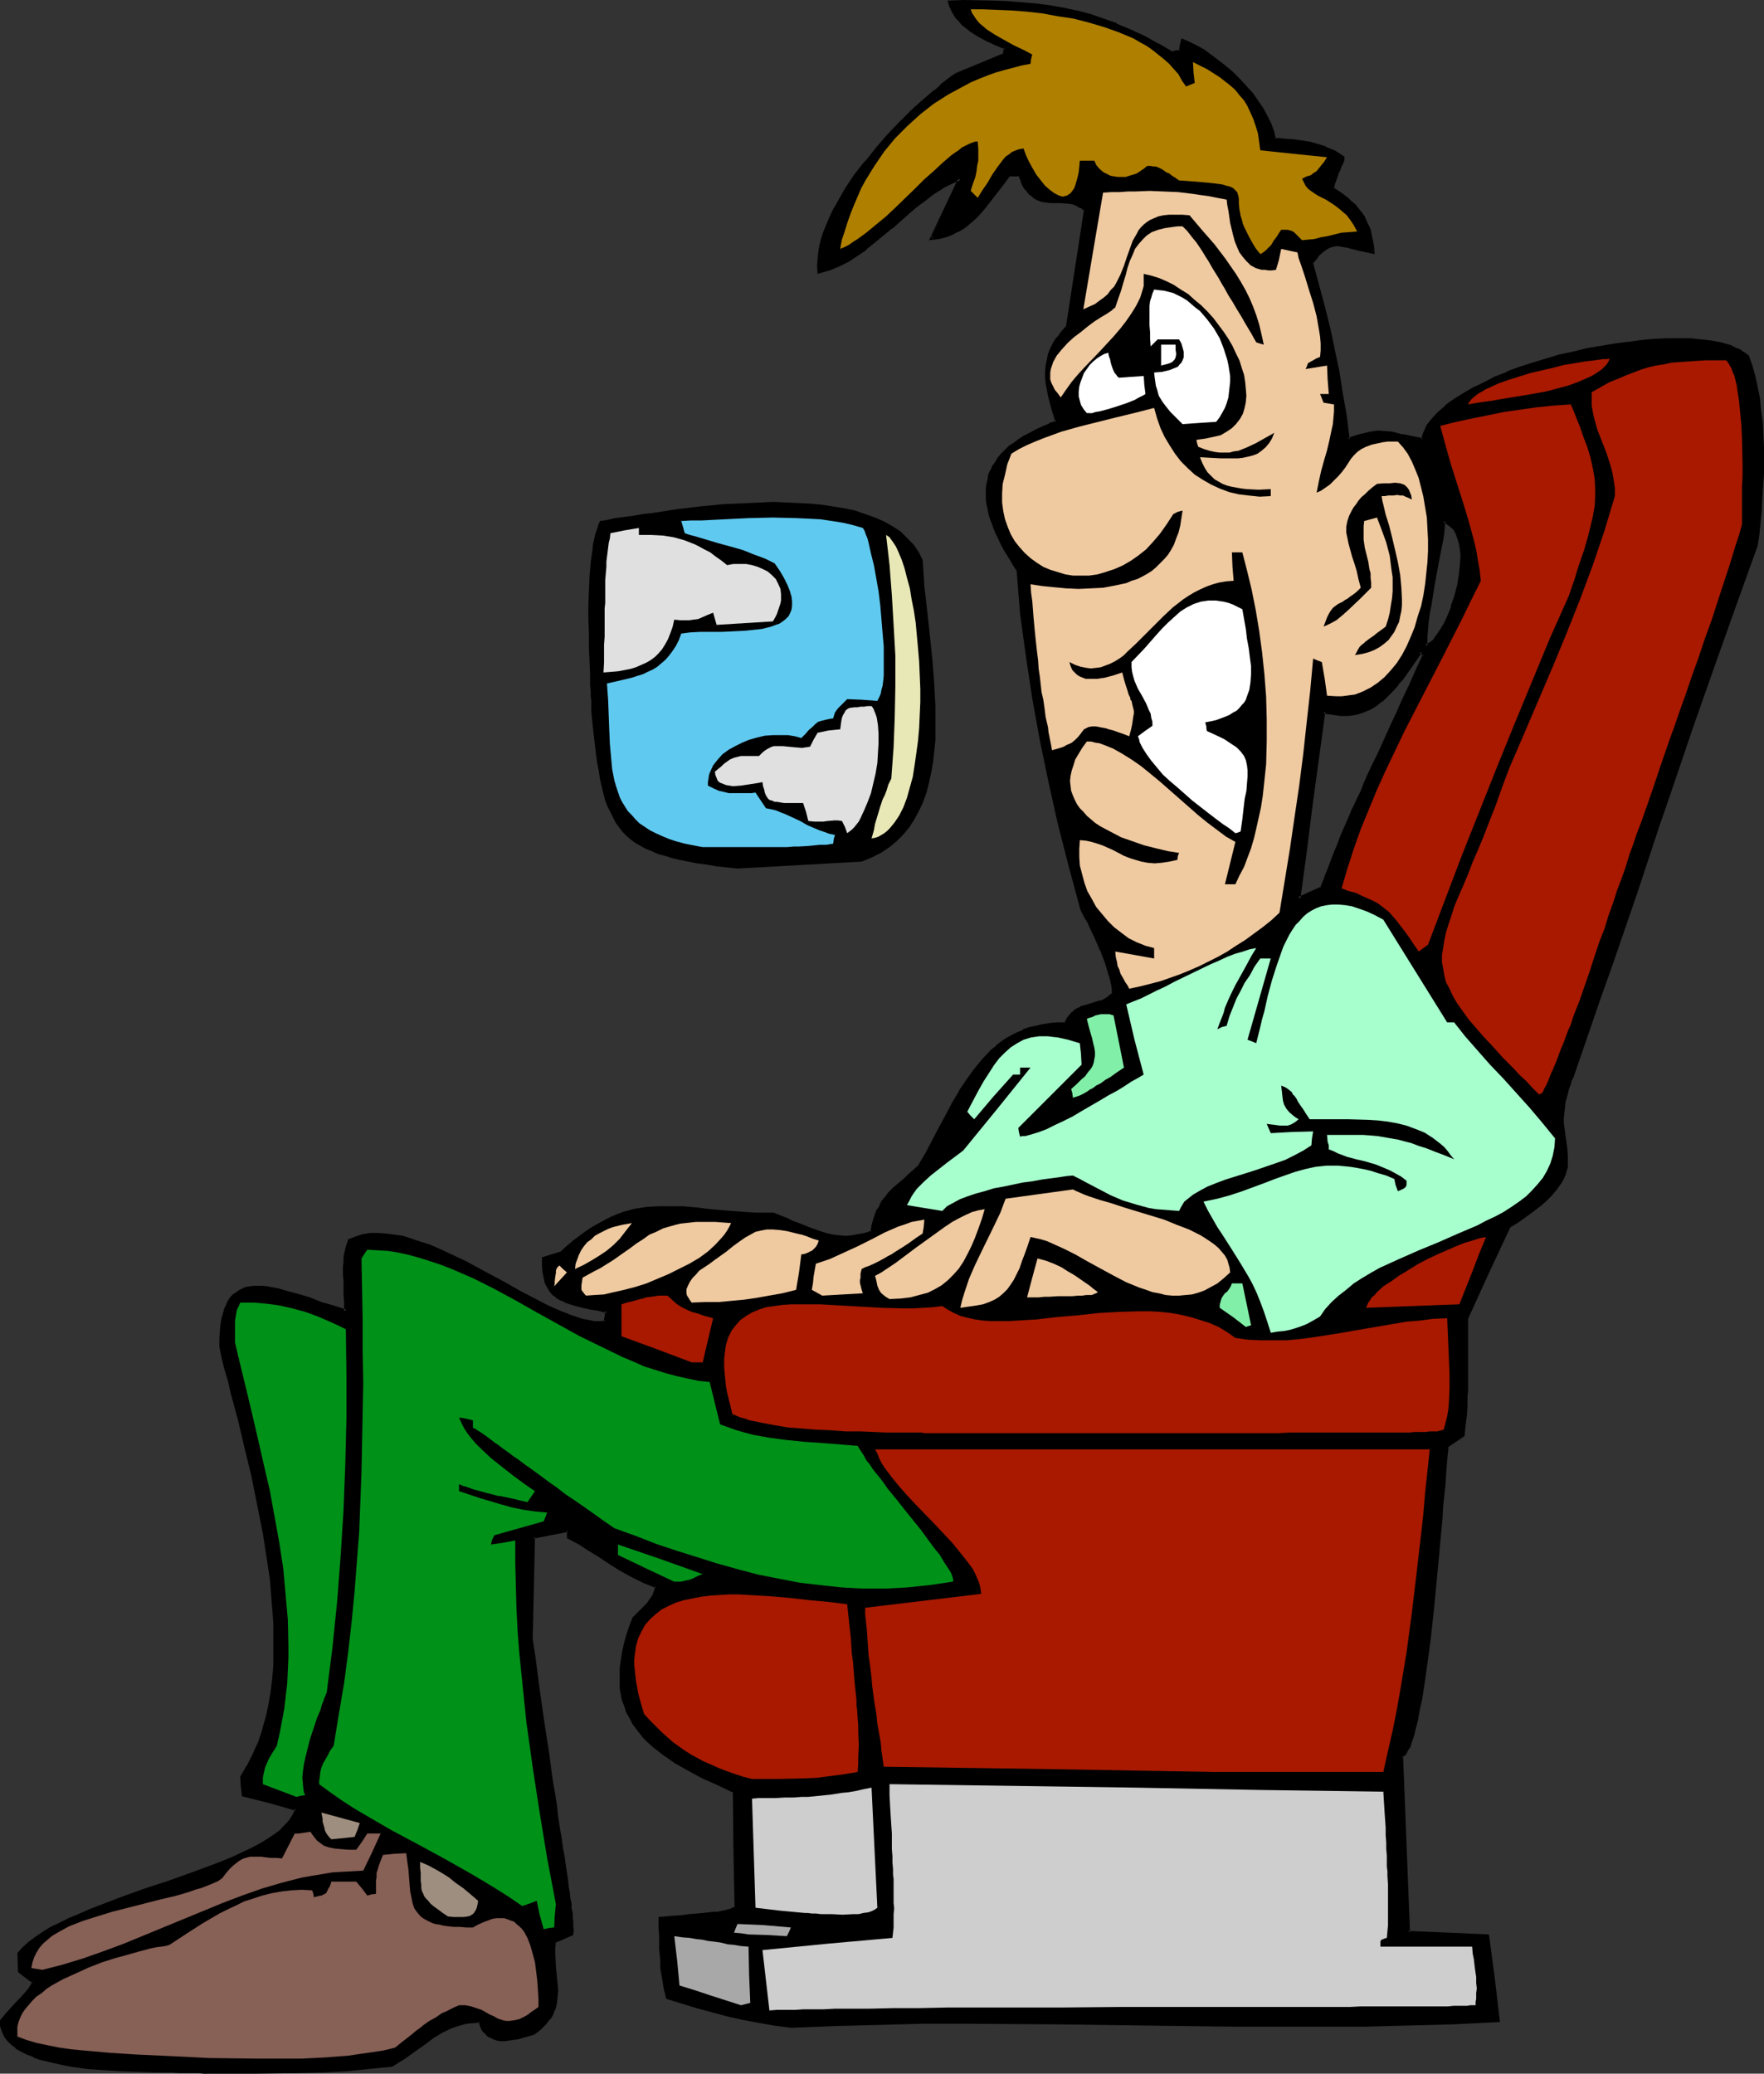 <?xml version="1.0" encoding="UTF-8" standalone="no"?>
<svg
   version="1.0"
   width="129.98mm"
   height="152.781mm"
   id="svg50"
   sodipodi:docname="Airline Passenger 11.wmf"
   xmlns:inkscape="http://www.inkscape.org/namespaces/inkscape"
   xmlns:sodipodi="http://sodipodi.sourceforge.net/DTD/sodipodi-0.dtd"
   xmlns="http://www.w3.org/2000/svg"
   xmlns:svg="http://www.w3.org/2000/svg">
  <rect width="100%" height="100%" fill="#333333" stroke="none"/>
  <sodipodi:namedview
     id="namedview50"
     pagecolor="#ffffff"
     bordercolor="#000000"
     borderopacity="0.25"
     inkscape:showpageshadow="2"
     inkscape:pageopacity="0.0"
     inkscape:pagecheckerboard="0"
     inkscape:deskcolor="#d1d1d1"
     inkscape:document-units="mm" />
  <defs
     id="defs1">
    <pattern
       id="WMFhbasepattern"
       patternUnits="userSpaceOnUse"
       width="6"
       height="6"
       x="0"
       y="0" />
  </defs>
  <path
     style="fill:#000000;fill-opacity:1;fill-rule:evenodd;stroke:none"
     d="m 397.212,179.824 0.646,-0.162 0.646,-0.485 0.646,-0.485 0.646,-0.646 0.485,-0.969 0.646,-0.808 0.646,-0.969 0.646,-1.131 1.131,-2.424 1.131,-2.747 0.97,-2.908 0.646,-2.908 0.646,-2.908 0.323,-3.07 v -2.747 -1.293 l -0.162,-1.293 -0.323,-1.131 -0.323,-1.131 -0.485,-0.969 -0.485,-0.969 -0.646,-0.808 -0.808,-0.808 -0.808,-0.485 -0.97,-0.485 -0.162,1.454 -0.162,1.939 -0.323,2.1 -0.485,2.262 -0.323,2.585 -0.646,2.424 -0.808,5.493 -0.97,5.17 -0.323,2.424 -0.323,2.262 -0.323,2.1 -0.162,1.777 v 1.616 0.646 z M 58.014,576.957 h -1.293 -1.454 l -1.616,-0.162 h -1.778 -1.939 -1.939 l -4.363,-0.162 -4.686,-0.162 -4.848,-0.162 -4.848,-0.162 -4.848,-0.485 -4.686,-0.646 -2.262,-0.485 -2.262,-0.323 -1.939,-0.485 -2.101,-0.646 -1.778,-0.646 -1.778,-0.646 -1.616,-0.808 -1.293,-0.969 -1.293,-0.969 -0.97,-0.969 -0.97,-1.293 -0.485,-1.131 -0.485,-1.454 -0.162,-1.454 1.616,-1.777 1.454,-1.616 1.454,-1.616 1.293,-1.293 1.131,-1.293 0.97,-1.131 0.646,-1.131 0.323,-0.969 -1.939,-1.454 -1.939,-1.616 v -4.847 l 1.293,-1.454 1.616,-1.454 1.778,-1.454 1.939,-1.293 2.262,-1.293 2.424,-1.293 2.747,-1.293 2.586,-1.131 2.909,-1.293 2.909,-1.131 6.302,-2.262 6.302,-2.262 6.464,-2.262 6.302,-2.1 6.141,-2.424 2.909,-1.131 2.747,-1.131 2.747,-1.131 2.586,-1.293 2.262,-1.293 2.262,-1.293 1.778,-1.293 1.778,-1.293 1.454,-1.454 1.131,-1.454 0.97,-1.454 0.646,-1.616 -7.434,-1.939 -7.272,-1.939 -0.323,-2.585 -0.162,-2.424 1.778,-2.908 1.616,-3.07 1.293,-3.393 1.293,-3.231 0.97,-3.554 0.808,-3.554 0.646,-3.716 0.323,-3.716 0.323,-3.878 0.162,-4.039 v -3.878 -4.039 l -0.323,-4.201 -0.323,-4.039 -0.485,-4.201 -0.485,-4.039 -1.293,-8.402 -1.616,-8.24 -1.778,-8.078 -1.778,-7.755 -1.939,-7.755 -0.97,-3.554 -0.808,-3.554 -0.97,-3.554 -0.808,-3.231 -0.808,-3.231 -0.808,-3.07 0.162,-2.262 v -2.1 l 0.323,-1.939 0.323,-1.616 0.323,-1.616 0.485,-1.293 0.646,-1.293 0.646,-0.969 0.646,-0.969 0.808,-0.646 0.808,-0.646 0.97,-0.485 0.97,-0.323 1.131,-0.323 h 1.131 2.262 l 1.293,0.162 2.747,0.485 2.909,0.646 3.07,0.969 3.07,0.969 3.394,1.131 3.394,1.131 3.394,1.131 V 362.557 l -0.162,-2.262 -0.162,-2.1 v -1.616 -1.616 -2.424 -0.969 l 0.162,-1.616 0.323,-1.454 0.323,-1.293 0.162,-0.808 0.323,-0.969 1.939,-0.646 1.939,-0.646 2.101,-0.323 h 2.101 2.262 l 2.262,0.323 2.262,0.485 2.586,0.808 2.424,0.646 2.424,0.969 2.424,0.969 2.586,1.131 5.171,2.585 5.01,2.585 5.01,2.747 5.01,2.747 4.686,2.424 2.262,1.293 2.262,1.131 2.262,0.969 1.939,0.808 2.101,0.646 1.939,0.646 1.778,0.323 1.616,0.323 h 1.454 l 1.454,-0.323 0.162,-0.646 0.162,-0.808 0.162,-1.454 -2.424,-0.485 -2.262,-0.485 -2.101,-0.485 -1.778,-0.485 -1.616,-0.485 -1.454,-0.485 -1.293,-0.646 -0.97,-0.646 -0.97,-0.646 -0.808,-0.969 -0.646,-0.969 -0.485,-1.131 -0.485,-1.454 -0.162,-1.454 -0.162,-1.939 v -1.939 l 4.848,-1.454 1.939,-1.777 1.939,-1.616 1.778,-1.454 1.939,-1.293 1.616,-1.131 1.778,-0.969 1.778,-0.808 1.616,-0.969 1.616,-0.646 1.616,-0.485 3.232,-0.808 3.232,-0.485 3.232,-0.323 h 3.394 l 3.394,0.162 3.555,0.323 3.717,0.485 4.04,0.323 4.202,0.323 4.525,0.162 2.424,0.162 h 2.424 l 3.555,1.454 1.778,0.646 1.616,0.646 3.394,1.454 3.232,1.131 1.778,0.323 1.616,0.323 1.616,0.323 h 1.778 1.616 l 1.939,-0.323 1.778,-0.485 1.778,-0.646 0.485,-1.777 0.485,-1.616 0.485,-1.454 0.485,-1.293 0.646,-1.131 0.646,-1.131 1.454,-1.939 1.778,-1.777 1.939,-1.777 1.131,-0.808 1.131,-1.131 1.293,-1.131 1.293,-1.131 2.101,-3.716 3.878,-7.109 1.778,-3.554 1.939,-3.393 1.939,-3.231 1.939,-3.231 2.101,-2.908 2.262,-2.585 2.424,-2.585 1.293,-1.131 1.293,-0.969 1.454,-0.969 1.454,-0.969 1.616,-0.646 1.616,-0.808 1.778,-0.646 1.778,-0.485 1.939,-0.323 1.939,-0.323 2.101,-0.162 h 2.262 l 0.646,-1.293 0.646,-0.969 0.646,-0.808 0.808,-0.646 0.808,-0.485 0.808,-0.323 1.778,-0.646 1.778,-0.485 1.778,-0.485 0.97,-0.485 0.808,-0.485 0.97,-0.646 0.808,-0.646 v -1.293 l -0.162,-1.293 -0.323,-1.454 -0.485,-1.454 -1.131,-3.231 -1.131,-3.393 -1.454,-3.393 -1.454,-3.07 -0.808,-1.454 -0.646,-1.293 -0.646,-1.293 -0.646,-0.969 -3.232,-11.956 -2.909,-11.794 -2.586,-11.633 -2.424,-11.633 -2.262,-11.633 -1.778,-11.794 -0.646,-5.978 -0.808,-5.816 -0.485,-6.14 -0.485,-5.978 -1.293,-1.939 -1.131,-1.777 -1.131,-1.939 -0.97,-1.616 -0.808,-1.777 -0.808,-1.616 -0.646,-1.616 -0.485,-1.616 -0.485,-1.616 -0.323,-1.454 -0.323,-1.454 -0.162,-1.454 v -1.454 -1.293 l 0.162,-1.293 0.162,-1.293 0.323,-1.293 0.485,-1.131 0.646,-1.293 0.646,-1.131 0.808,-1.131 0.808,-0.969 1.131,-1.131 0.97,-0.969 1.293,-0.969 1.454,-0.969 1.454,-0.969 1.454,-0.808 1.778,-0.969 1.778,-0.808 1.939,-0.808 1.939,-0.808 -1.131,-3.716 -0.97,-3.716 -0.323,-1.616 -0.162,-1.616 -0.162,-1.777 v -1.616 l 0.162,-1.616 0.162,-1.454 0.485,-1.616 0.646,-1.616 0.808,-1.454 0.97,-1.616 1.131,-1.454 1.454,-1.616 4.848,-32.475 -1.131,-0.969 -1.131,-0.646 -1.293,-0.323 -1.131,-0.323 -2.586,-0.162 h -2.424 l -1.293,-0.162 -1.131,-0.162 -1.131,-0.485 -1.131,-0.485 -0.97,-0.969 -0.485,-0.646 -0.485,-0.646 -0.485,-0.808 -0.485,-0.808 -0.485,-1.131 -0.323,-0.969 h -2.909 l -2.586,3.07 -2.262,3.07 -2.262,2.747 -2.262,2.585 -1.293,1.131 -1.293,1.131 -1.293,0.969 -1.454,0.808 -1.616,0.646 -1.616,0.646 -1.778,0.485 -1.939,0.323 3.878,-8.401 4.04,-8.24 -2.586,1.131 -2.586,1.293 -2.424,1.616 -2.424,1.777 -2.424,1.777 -2.262,1.939 -4.525,4.039 -4.686,3.878 -2.424,1.939 -2.424,1.777 -2.586,1.454 -2.424,1.454 -2.747,1.131 -2.909,0.808 v -1.777 -1.777 l 0.323,-1.939 0.323,-1.777 0.485,-1.939 0.646,-1.939 0.808,-1.939 0.808,-1.939 0.97,-2.1 0.97,-1.777 2.424,-4.039 2.586,-3.878 2.909,-3.878 3.07,-3.716 3.07,-3.554 3.394,-3.554 3.232,-3.231 3.232,-2.908 3.232,-2.747 1.616,-1.293 1.454,-1.131 1.454,-1.131 1.293,-1.131 6.626,-2.747 6.626,-2.747 0.323,-0.969 0.162,-0.808 -2.586,-1.293 -2.586,-1.131 -2.424,-1.293 -2.101,-1.293 -1.939,-1.454 -0.808,-0.969 -0.808,-0.969 -0.646,-0.969 -0.646,-1.131 -0.646,-1.131 -0.485,-1.293 h 4.202 4.202 l 4.04,0.162 4.04,0.162 3.878,0.323 3.717,0.323 3.878,0.485 3.717,0.646 3.717,0.808 3.717,0.969 3.717,1.131 3.717,1.454 3.878,1.616 3.717,1.777 3.878,2.1 3.878,2.424 1.293,-0.323 1.293,-0.162 0.162,-1.616 0.323,-1.454 1.778,0.808 1.939,0.969 1.939,1.131 1.939,1.293 2.101,1.454 1.939,1.616 2.101,1.777 1.778,1.777 1.778,1.939 1.778,1.939 1.616,2.1 1.293,2.1 1.293,2.1 0.97,2.262 0.808,2.1 0.485,2.1 1.454,0.162 1.293,0.162 2.424,0.162 2.262,0.323 2.262,0.323 2.262,0.485 2.262,0.808 1.131,0.485 1.293,0.646 1.131,0.646 1.293,0.808 v 0.808 l -0.323,0.646 -0.323,0.969 -0.323,0.808 -0.485,1.131 -0.485,1.293 -0.485,1.454 -0.485,1.616 2.424,1.777 2.101,1.616 1.939,1.616 1.454,1.939 0.646,0.969 0.646,1.131 0.485,1.131 0.485,1.293 0.323,1.454 0.323,1.454 0.323,1.616 0.162,1.777 -1.616,-0.323 -1.616,-0.323 -1.454,-0.485 -1.293,-0.323 -1.131,-0.323 -0.97,-0.162 -0.97,-0.162 h -0.97 -0.808 l -0.808,0.162 -0.808,0.323 -0.808,0.485 -0.97,0.808 -0.97,0.808 -0.808,1.131 -1.131,1.454 1.778,5.978 1.454,5.978 1.454,5.816 1.293,5.978 1.293,6.14 1.131,6.14 0.97,6.463 0.97,6.624 1.778,-0.646 1.616,-0.485 1.454,-0.323 1.293,-0.323 1.131,-0.162 0.97,-0.162 1.939,0.162 2.101,0.162 0.97,0.323 1.131,0.162 1.293,0.323 1.454,0.323 1.616,0.323 1.939,0.323 0.162,-0.969 0.323,-0.969 0.485,-0.969 0.646,-0.969 1.293,-1.777 1.616,-1.777 1.939,-1.777 2.262,-1.777 2.586,-1.616 2.747,-1.616 3.07,-1.454 3.07,-1.454 3.394,-1.454 3.555,-1.293 3.555,-1.131 3.717,-1.131 3.717,-1.131 3.878,-0.969 3.717,-0.808 3.878,-0.808 3.878,-0.646 3.717,-0.485 3.717,-0.323 3.555,-0.323 3.555,-0.162 3.394,-0.162 3.232,0.162 2.909,0.162 2.909,0.485 2.424,0.485 2.424,0.646 1.939,0.808 0.97,0.485 0.808,0.485 0.646,0.485 0.646,0.646 0.97,2.585 0.808,2.908 0.808,2.908 0.485,3.231 0.485,3.231 0.323,3.393 0.162,3.554 0.162,3.554 v 7.109 l -0.323,7.109 -0.323,3.393 -0.323,3.393 -0.323,3.231 -0.323,2.908 -3.07,8.078 -2.909,8.078 -2.909,8.402 -3.07,8.402 -3.07,8.725 -3.07,8.725 -2.909,9.048 -3.07,9.209 -3.232,9.209 -3.232,9.532 -3.232,9.532 -3.394,9.856 -3.394,9.856 -3.555,10.179 -3.394,10.179 -3.717,10.34 -0.808,2.1 -0.646,1.777 -0.485,1.939 -0.485,1.616 -0.162,1.616 -0.162,1.616 v 1.454 1.293 l 0.162,2.585 0.323,2.262 0.323,2.262 0.162,2.1 v 2.1 0.969 l -0.323,1.131 -0.323,0.969 -0.323,1.131 -0.646,0.969 -0.808,1.293 -0.97,1.131 -1.131,1.293 -1.293,1.293 -1.454,1.293 -1.778,1.454 -2.101,1.454 -2.262,1.616 -2.424,1.616 -5.979,12.764 -5.979,12.764 v 16.318 2.1 1.777 1.616 l -0.162,1.454 v 1.293 l -0.162,2.424 -0.323,2.585 v 1.454 l -0.323,1.454 -4.363,3.07 v 0.323 l -0.162,0.646 -0.162,1.293 v 1.777 l -0.162,2.1 -0.323,2.262 -0.162,2.585 -0.323,2.747 -0.162,3.07 -0.323,3.231 -0.323,3.393 -0.323,3.554 -0.323,3.554 -0.646,7.594 -0.808,7.594 -0.808,7.594 -0.485,3.554 -0.485,3.716 -0.485,3.393 -0.485,3.393 -0.485,3.07 -0.485,2.908 -0.646,2.747 -0.646,2.424 -0.485,2.1 -0.646,1.939 -0.485,1.454 -0.646,1.131 -0.323,0.485 -0.323,0.323 -0.323,0.323 h -0.323 l 0.97,24.72 0.485,12.279 0.485,12.279 22.139,0.969 1.454,11.794 1.454,11.794 -12.443,0.485 -12.282,0.323 -12.443,0.323 h -12.282 -24.725 l -24.725,-0.323 -24.725,-0.323 -24.563,-0.162 -12.12,0.162 -12.282,0.162 -12.282,0.323 -12.12,0.485 -4.686,-0.646 -4.686,-0.808 -4.202,-0.808 -4.363,-0.969 -8.242,-2.262 -8.242,-2.424 -0.323,-1.293 -0.162,-1.131 -0.485,-2.1 -0.323,-1.777 -0.162,-1.939 v -1.131 l -0.162,-1.131 v -1.454 l -0.162,-1.454 v -1.777 l -0.162,-1.939 v -2.262 -2.747 h 1.616 l 1.454,-0.162 2.747,-0.323 2.424,-0.162 1.939,-0.162 1.778,-0.162 1.616,-0.162 1.131,-0.162 1.131,-0.162 h 0.97 l 0.808,-0.162 1.131,-0.323 1.293,-0.485 1.131,-0.485 -0.323,-16.157 -0.323,-16.157 -4.363,-2.1 -4.363,-2.1 -3.878,-2.1 -3.555,-2.1 -1.778,-0.969 -1.616,-1.293 -2.909,-2.262 -1.293,-1.131 -1.293,-1.293 -0.97,-1.293 -1.131,-1.293 -0.97,-1.454 -0.808,-1.454 -0.646,-1.454 -0.646,-1.454 -0.485,-1.616 -0.323,-1.777 -0.323,-1.777 -0.162,-1.777 v -1.939 l 0.162,-1.939 0.162,-2.1 0.485,-2.1 0.485,-2.1 0.646,-2.424 0.808,-2.424 0.808,-2.585 1.131,-0.969 1.131,-1.131 1.778,-1.777 0.808,-1.131 0.646,-1.131 0.485,-1.131 0.323,-1.616 -3.394,-1.454 -3.394,-1.616 -3.07,-1.777 -3.07,-1.777 -2.909,-1.939 -2.909,-1.777 -2.747,-1.777 -3.07,-1.616 v -1.777 l -4.848,0.808 -4.848,0.969 -0.323,14.379 -0.162,14.056 0.646,5.332 0.646,5.009 0.808,4.847 0.646,4.524 0.646,4.524 0.485,4.201 0.646,4.039 0.485,3.716 0.485,3.716 0.646,3.393 0.485,3.231 0.485,3.231 0.323,2.908 0.485,2.747 0.485,2.585 0.323,2.585 0.323,2.262 0.323,2.1 0.323,2.1 0.162,1.777 0.323,1.777 0.323,1.616 0.162,1.616 0.162,1.293 0.162,1.293 0.162,1.131 v 0.969 0.969 l 0.162,0.808 v 0.808 0.485 0.646 l -5.01,1.939 -0.162,1.777 v 1.777 l 0.162,3.554 0.485,3.231 0.162,3.393 -0.162,1.616 -0.162,1.454 -0.323,1.616 -0.646,1.454 -0.808,1.616 -1.131,1.293 -1.454,1.454 -0.808,0.646 -0.97,0.646 -2.262,0.808 -2.262,0.485 -2.424,0.485 h -0.97 -1.131 l -0.97,-0.162 -0.808,-0.323 -0.97,-0.323 -0.808,-0.485 -0.646,-0.808 -0.646,-0.808 -0.646,-1.131 -0.323,-1.131 -2.101,0.162 -1.778,0.323 -1.778,0.323 -1.616,0.646 -1.616,0.485 -1.454,0.808 -2.747,1.616 -2.586,1.777 -2.747,2.1 -2.909,1.939 -1.616,1.131 -1.616,0.969 -6.464,0.808 -6.464,0.485 -6.302,0.323 -6.464,0.323 H 70.781 Z m 303.646,-326.689 6.464,-2.908 0.97,-2.908 0.97,-2.424 1.778,-4.685 0.97,-2.1 0.97,-2.424 1.131,-2.585 0.646,-1.454 0.485,-1.454 0.808,-1.616 0.646,-1.616 0.808,-1.777 0.97,-1.939 0.808,-2.1 1.131,-2.262 0.97,-2.424 1.293,-2.585 1.293,-2.747 1.293,-2.908 1.454,-3.231 1.616,-3.393 1.778,-3.716 1.778,-3.878 1.939,-4.201 2.101,-4.524 -1.131,-0.969 -2.586,3.554 -2.586,3.716 -1.293,1.777 -1.454,1.616 -1.454,1.454 -1.454,1.454 -1.616,1.131 -1.778,1.131 -1.778,0.646 -1.939,0.646 -2.101,0.323 h -2.101 l -2.262,-0.162 -1.293,-0.323 -1.293,-0.323 -3.555,26.012 -1.616,13.087 z"
     id="path1" />
  <path
     style="fill:#000000;fill-opacity:1;fill-rule:evenodd;stroke:none"
     d="m 396.728,180.471 1.293,-0.485 0.646,-0.485 h 0.162 l 0.646,-0.646 0.485,-0.485 0.162,-0.162 0.646,-0.808 0.646,-0.969 0.646,-0.969 0.646,-1.131 v 0 l 1.131,-2.424 1.131,-2.747 v 0 l 0.808,-2.908 0.808,-2.908 v 0 l 0.646,-3.07 0.323,-2.908 v -0.162 -2.747 0 l -0.162,-1.293 v -1.293 l -0.323,-1.293 v 0 l -0.323,-1.131 h -0.162 l -0.485,-1.131 -0.485,-0.969 v 0 l -0.646,-0.808 v 0 l -0.808,-0.808 v 0 l -0.808,-0.646 h -0.162 l -1.454,-0.646 -0.162,2.1 -0.323,1.777 -0.323,2.1 -0.485,2.424 -0.323,2.424 -0.485,2.585 -0.97,5.332 -0.97,5.17 -0.323,2.585 -0.323,2.262 -0.323,2.1 v 1.777 0 l -0.162,1.616 v 0 l 0.162,0.646 v 1.131 l 0.808,-0.646 v -0.646 -0.485 0 -1.616 0.162 l 0.162,-1.777 0.162,-2.1 0.323,-2.424 0.485,-2.424 0.808,-5.17 0.97,-5.332 0.485,-2.585 0.485,-2.424 0.485,-2.424 0.323,-2.1 0.162,-1.777 0.162,-1.616 -0.646,0.323 0.97,0.485 h -0.162 l 0.97,0.646 -0.162,-0.162 0.808,0.808 v -0.162 l 0.646,0.808 v 0 l 0.485,0.969 0.323,0.969 v 0 l 0.323,0.969 v 0 l 0.323,1.293 0.162,1.131 0.162,1.454 v -0.162 l -0.162,2.747 v 0 l -0.323,2.908 -0.485,3.07 v -0.162 l -0.808,3.07 -0.97,2.747 h 0.162 l -1.131,2.747 -1.131,2.424 v -0.162 l -0.646,1.131 -0.646,0.969 -0.646,0.969 -0.646,0.808 h 0.162 l -0.646,0.646 -0.646,0.485 v 0 l -0.646,0.323 v 0 l -0.646,0.323 0.646,0.323 z"
     id="path2" />
  <path
     style="fill:#000000;fill-opacity:1;fill-rule:evenodd;stroke:none"
     d="m 58.014,576.634 -1.293,-0.162 H 55.267 53.651 l -1.778,-0.162 h -1.939 -1.939 l -4.363,-0.162 h -4.686 l -4.848,-0.323 -4.848,-0.162 v 0 l -4.686,-0.485 -4.848,-0.646 -2.262,-0.323 -2.101,-0.485 v 0 l -2.101,-0.485 -1.939,-0.646 -1.778,-0.646 v 0.162 L 7.757,571.302 6.141,570.494 h 0.162 l -1.454,-0.808 h 0.162 l -1.293,-0.969 -0.97,-0.969 v 0 l -0.808,-1.131 v 0 l -0.646,-1.131 v 0 l -0.323,-1.454 v 0.162 L 0.808,562.577 0.646,562.9 2.101,561.123 v 0.162 l 1.616,-1.616 1.454,-1.616 1.293,-1.293 1.131,-1.293 v -0.162 l 0.97,-1.131 v 0 l 0.646,-0.969 v -0.162 l 0.646,-1.293 -2.262,-1.616 -2.101,-1.616 0.323,0.323 v -4.847 l -0.162,0.323 1.293,-1.454 1.616,-1.454 -0.162,0.162 1.939,-1.454 1.939,-1.293 2.262,-1.454 h -0.162 l 2.586,-1.293 2.586,-1.131 2.586,-1.293 2.909,-1.131 v 0 l 2.909,-1.131 v 0 l 6.141,-2.262 6.464,-2.262 6.464,-2.262 6.302,-2.262 6.141,-2.262 v 0 l 2.909,-1.131 2.909,-1.293 2.586,-1.131 2.586,-1.293 2.262,-1.131 h 0.162 l 2.101,-1.293 1.939,-1.293 v -0.162 l 1.778,-1.293 v 0 l 1.454,-1.454 v -0.162 l 1.131,-1.293 h 0.162 l 0.808,-1.616 v 0 l 0.808,-1.939 -7.757,-2.262 -7.272,-1.939 0.323,0.323 -0.323,-2.424 -0.323,-2.424 v 0.323 l 1.778,-2.908 v -0.162 l 1.616,-3.07 1.454,-3.231 v -0.162 l 1.131,-3.231 1.131,-3.554 v 0 l 0.646,-3.716 0.646,-3.716 0.485,-3.716 0.323,-3.878 v 0 l 0.162,-4.039 v -3.878 l -0.162,-4.039 -0.162,-4.201 v 0 l -0.323,-4.039 -0.485,-4.201 -0.485,-4.201 -1.293,-8.24 -1.616,-8.24 -1.778,-8.078 v -0.162 l -1.778,-7.755 -1.939,-7.594 -0.97,-3.716 -0.808,-3.554 -0.97,-3.393 -0.808,-3.393 -0.808,-3.231 -0.808,-3.07 v 0.162 -2.262 l 0.162,-2.1 v 0 l 0.162,-1.777 0.323,-1.777 v 0 l 0.485,-1.454 0.485,-1.293 v 0 l 0.485,-1.131 v 0 l 0.646,-0.969 0.646,-0.969 v 0 l 0.808,-0.646 v 0 l 0.808,-0.485 v 0 l 0.808,-0.485 v 0 l 0.97,-0.323 0.97,-0.323 v 0 l 1.131,-0.162 v 0 h 2.262 v 0 l 1.293,0.323 2.586,0.323 v 0 l 2.909,0.808 3.07,0.969 3.07,0.969 3.394,1.131 3.394,1.131 4.04,1.293 -0.162,-3.231 v -2.262 l -0.162,-2.1 v -1.616 -1.616 -2.424 -0.969 0.162 l 0.162,-1.777 0.323,-1.293 v 0 l 0.162,-1.454 0.323,-0.646 0.323,-0.969 -0.323,0.323 1.939,-0.808 v 0 l 1.939,-0.485 h -0.162 l 2.101,-0.323 v 0 l 2.101,-0.162 2.262,0.162 v 0 l 2.262,0.323 2.262,0.485 v 0 l 2.424,0.646 2.424,0.808 2.424,0.969 v -0.162 l 2.424,1.131 2.586,1.131 5.171,2.424 5.01,2.585 5.01,2.747 5.01,2.747 6.949,3.716 2.262,1.131 2.262,0.969 1.939,0.808 h 0.162 l 1.939,0.808 1.939,0.485 v 0 l 1.778,0.485 1.616,0.162 h 1.778 l 1.778,-0.162 0.162,-1.131 v -0.646 l 0.323,-1.939 -2.909,-0.646 -2.262,-0.485 -1.939,-0.485 v 0 l -1.778,-0.323 -1.616,-0.646 -1.454,-0.485 v 0.162 l -1.131,-0.646 v 0 l -1.131,-0.646 v 0 l -0.97,-0.646 h 0.162 l -0.808,-0.969 v 0.162 l -0.646,-1.131 v 0.162 l -0.485,-1.131 h 0.162 l -0.485,-1.293 v 0 l -0.162,-1.616 -0.162,-1.777 v 0 l -0.162,-1.939 -0.323,0.485 5.01,-1.616 2.101,-1.777 1.939,-1.616 -0.162,0.162 1.939,-1.454 1.778,-1.293 1.778,-1.293 v 0 l 1.616,-0.969 1.778,-0.808 1.616,-0.808 1.616,-0.646 v 0 l -1.939,-0.162 -1.616,0.808 -1.778,0.969 -1.778,0.969 v 0 l -1.778,1.131 -1.778,1.293 -1.939,1.454 v 0 l -1.939,1.616 -1.939,1.777 0.162,-0.162 -5.171,1.616 v 2.262 0.162 l 0.162,1.777 0.323,1.616 v 0 l 0.323,1.454 v 0 l 0.646,1.131 v 0 l 0.646,1.131 v 0 l 0.808,0.969 0.97,0.646 v 0.162 l 1.131,0.646 v 0 l 1.293,0.485 v 0.162 l 1.454,0.485 1.616,0.485 1.939,0.485 v 0 l 2.101,0.485 2.101,0.323 2.586,0.646 -0.485,-0.646 -0.162,1.616 -0.162,0.646 v 0.808 l 0.323,-0.323 -1.454,0.162 v 0 h -1.454 v 0 l -1.616,-0.323 -1.778,-0.323 v 0 l -1.939,-0.646 -1.939,-0.646 h 0.162 l -2.101,-0.808 -2.262,-0.969 -2.101,-0.969 -7.11,-3.716 -4.848,-2.747 -5.171,-2.747 -5.01,-2.747 -5.171,-2.424 -2.424,-1.131 -2.586,-1.131 v 0 l -2.586,-0.808 -2.424,-0.808 -2.424,-0.808 v 0 l -2.262,-0.323 -2.424,-0.323 v 0 l -2.262,-0.162 h -2.101 -0.162 l -1.939,0.323 h -0.162 l -1.939,0.646 v 0 l -2.101,0.808 -0.323,1.131 -0.323,0.808 -0.323,1.454 v 0 l -0.323,1.454 v 1.616 0 l -0.162,0.969 v 2.424 l 0.162,1.616 v 1.616 2.1 l 0.162,2.262 v 2.585 l 0.646,-0.485 -3.555,-1.131 -3.394,-0.969 -3.232,-1.293 -3.232,-0.969 -3.07,-0.808 -2.747,-0.808 h -0.162 l -2.586,-0.485 -1.293,-0.162 h -0.162 -2.262 -0.162 l -1.131,0.162 v 0 l -1.131,0.162 -0.97,0.485 v 0 l -0.97,0.485 -0.808,0.646 h -0.162 l -0.808,0.646 -0.808,0.969 -0.646,1.131 v 0 l -0.485,1.293 H 62.539 l -0.323,1.293 -0.485,1.616 v 0 l -0.323,1.777 -0.162,1.777 v 0.162 l -0.162,2.1 v 2.262 l 0.646,3.231 0.808,3.231 0.97,3.231 0.808,3.554 0.97,3.554 0.97,3.554 1.778,7.594 1.939,7.917 v 0 l 1.616,8.078 1.616,8.078 1.293,8.402 0.646,4.201 0.323,4.039 0.323,4.201 v -0.162 l 0.323,4.201 v 4.039 3.878 4.039 0 l -0.323,3.716 -0.485,3.878 -0.646,3.716 -0.808,3.554 v -0.162 l -0.97,3.554 -1.131,3.393 v -0.162 l -1.454,3.231 -1.616,3.231 v -0.162 l -1.778,3.07 0.162,2.747 0.323,2.747 7.757,1.939 7.272,2.1 -0.162,-0.646 -0.646,1.454 v 0 l -0.97,1.616 v 0 l -1.131,1.293 v 0 l -1.454,1.454 h 0.162 l -1.778,1.293 v 0 l -1.939,1.293 -2.101,1.293 v 0 l -2.424,1.293 -2.424,1.131 -2.747,1.293 -2.747,1.131 -2.909,1.131 v 0 l -6.141,2.262 -6.302,2.262 -6.464,2.1 -6.302,2.262 -6.302,2.424 v 0 l -2.909,1.131 v 0 l -2.909,1.293 -2.747,1.131 -2.586,1.293 -2.424,1.131 v 0 l -2.262,1.454 -1.939,1.293 -1.939,1.454 v 0 l -1.616,1.454 -1.454,1.616 0.162,5.332 2.101,1.616 1.939,1.454 -0.162,-0.485 -0.323,0.969 v -0.162 L 7.918,553.691 v 0 l -0.97,1.131 v 0 l -1.131,1.293 -1.293,1.293 -1.454,1.616 -1.454,1.616 v 0 L 0,562.577 v 1.616 l 0.485,1.454 0.646,1.454 0.808,1.131 0.162,0.162 0.97,0.969 1.293,0.969 v 0.162 l 1.454,0.808 v 0 l 1.616,0.808 1.778,0.646 v 0.162 l 1.778,0.646 2.101,0.485 1.939,0.485 h 0.162 l 2.101,0.485 2.424,0.485 4.686,0.646 4.686,0.323 h 0.162 l 4.848,0.323 4.848,0.162 4.686,0.162 h 4.363 l 1.939,0.162 h 1.939 1.778 1.616 l 1.454,0.162 h 1.293 z"
     id="path3" />
  <path
     style="fill:#000000;fill-opacity:1;fill-rule:evenodd;stroke:none"
     d="m 172.427,338.807 1.616,-0.485 3.232,-0.808 v 0 l 3.07,-0.646 v 0 l 3.232,-0.162 h 3.394 l 3.394,0.162 h -0.162 l 3.555,0.323 3.878,0.323 3.878,0.485 4.202,0.323 h 0.162 l 4.525,0.162 2.424,0.162 h 2.424 -0.162 l 3.555,1.293 v 0 l 1.778,0.646 1.616,0.808 3.394,1.293 v 0 l 3.232,1.131 1.778,0.485 v 0 l 1.616,0.323 1.778,0.323 v 0 h 1.778 v 0 l 1.778,-0.162 1.778,-0.162 v 0 l 1.778,-0.485 2.262,-0.808 0.485,-1.939 v 0 l 0.323,-1.616 0.646,-1.454 0.485,-1.293 h -0.162 l 0.646,-1.131 v 0 l 0.646,-0.969 1.454,-1.939 v 0 l 1.778,-1.777 1.939,-1.777 1.131,-0.808 1.131,-1.131 1.293,-1.131 1.293,-1.293 2.101,-3.554 3.878,-7.271 1.939,-3.393 1.778,-3.393 1.939,-3.393 v 0 l 1.939,-3.07 2.101,-2.908 v 0 l 2.262,-2.747 v 0.162 l 2.424,-2.585 1.293,-1.131 -0.162,0.162 1.454,-1.131 1.454,-0.969 1.454,-0.808 h -0.162 l 1.616,-0.808 1.616,-0.646 v 0 l 1.778,-0.646 1.778,-0.485 1.939,-0.485 h -0.162 l 2.101,-0.162 2.101,-0.162 h -0.162 l 2.424,-0.162 0.808,-1.454 v 0.162 l 0.646,-0.969 v 0 l 0.646,-0.808 v 0 l 0.646,-0.646 v 0.162 l 0.97,-0.485 h -0.162 l 0.808,-0.485 v 0.162 l 1.778,-0.646 3.555,-0.969 v -0.162 l 0.97,-0.323 0.97,-0.485 v 0 l 0.97,-0.646 v -0.162 l 0.97,-0.808 v -1.454 l -0.323,-1.454 v 0 l -0.323,-1.454 -0.323,-1.454 -1.131,-3.231 -1.293,-3.393 v -0.162 l -1.454,-3.231 -1.454,-3.231 -0.808,-1.293 -0.646,-1.454 -0.646,-1.131 -0.485,-0.969 v 0 l -3.232,-11.956 -2.909,-11.794 -2.747,-11.633 v 0 l -2.424,-11.633 -2.101,-11.633 -1.778,-11.794 -0.808,-5.816 -0.646,-5.978 -0.646,-5.978 -0.485,-6.14 -1.293,-2.1 -1.131,-1.777 -0.97,-1.777 v 0 l -0.97,-1.616 -0.97,-1.777 -0.646,-1.616 v 0 l -0.646,-1.777 v 0.162 l -0.485,-1.616 -0.646,-1.616 v 0.162 l -0.323,-1.616 -0.323,-1.454 v -1.454 0.162 l -0.162,-1.454 v -1.293 0 l 0.162,-1.293 0.323,-1.293 v 0 l 0.323,-1.131 0.485,-1.293 -0.162,0.162 0.646,-1.131 v 0 l 0.646,-1.131 0.808,-1.131 v 0 l 0.808,-0.969 1.131,-1.131 0.97,-0.969 v 0 l 1.293,-0.969 1.293,-0.969 1.454,-0.808 1.616,-0.969 h -0.162 l 1.778,-0.808 1.778,-0.808 1.939,-0.969 v 0.162 l 2.424,-0.969 -1.293,-4.201 -0.97,-3.554 v 0 l -0.323,-1.777 -0.162,-1.616 -0.162,-1.616 v 0 -1.616 0 l 0.162,-1.616 0.162,-1.454 v 0 l 0.485,-1.616 0.485,-1.454 v 0 l 0.808,-1.454 v 0 l 0.97,-1.454 v 0 l 1.131,-1.616 v 0.162 l 1.454,-1.777 5.01,-32.798 -1.293,-1.131 -1.293,-0.646 v 0 l -1.293,-0.485 v 0 l -1.293,-0.323 v 0 l -2.586,-0.162 h -2.424 v 0 h -1.131 l -1.131,-0.323 v 0 l -1.131,-0.323 h 0.162 l -1.131,-0.646 v 0.162 l -1.131,-0.969 h 0.162 l -0.485,-0.646 v 0 l -0.485,-0.646 v 0 l -0.485,-0.646 v 0 l -0.485,-0.808 h 0.162 l -0.485,-0.969 v -0.162 l -0.646,-1.293 h -3.394 l -2.586,3.393 v 0 l -2.424,2.908 h 0.162 l -2.262,2.908 v -0.162 l -2.262,2.585 -1.293,1.131 -1.293,1.131 0.162,-0.162 -1.454,0.969 -1.293,0.808 v 0 l -1.616,0.808 V 64.465 l -1.616,0.646 v 0 l -1.778,0.485 h 0.162 l -2.101,0.323 0.485,0.646 3.878,-8.402 -5.01,8.725 2.747,-0.323 h 0.162 l 1.778,-0.485 v 0 l 1.778,-0.646 v 0 l 1.454,-0.808 h 0.162 l 1.454,-0.808 1.293,-0.969 v 0 l 1.293,-1.131 1.293,-1.131 2.262,-2.585 v 0 l 2.262,-2.908 v 0 l 2.262,-2.908 v 0 l 2.424,-3.231 -0.162,0.162 h 2.909 l -0.485,-0.162 0.485,1.131 v -0.162 l 0.323,1.131 v 0 l 0.485,0.969 v 0 l 0.485,0.808 h 0.162 l 0.485,0.646 v 0 l 0.485,0.646 1.131,0.808 v 0.162 l 1.131,0.646 v 0 l 1.293,0.485 1.131,0.162 1.293,0.162 v 0 h 2.424 l 2.586,0.162 h -0.162 l 1.293,0.162 v 0 l 1.131,0.485 v 0 l 1.131,0.646 v -0.162 l 1.131,0.969 -0.162,-0.323 -5.01,32.475 0.162,-0.323 -1.454,1.616 v 0 l -1.131,1.616 h -0.162 l -0.97,1.454 v 0 l -0.808,1.616 v 0 l -0.646,1.616 -0.323,1.616 v 0 l -0.323,1.616 -0.162,1.616 v 0 1.616 0.162 l 0.162,1.616 0.323,1.616 0.323,1.777 v 0 l 0.97,3.716 1.131,3.716 0.323,-0.485 -2.101,0.646 v 0.162 l -1.939,0.808 -1.778,0.808 -1.778,0.969 v 0 l -1.616,0.808 -1.454,0.969 -1.293,0.969 -1.293,0.808 -0.162,0.162 -0.97,0.969 -1.131,1.131 -0.808,0.969 -0.162,0.162 -0.646,1.131 -0.808,1.131 v 0 l -0.485,1.131 -0.162,0.162 -0.485,1.131 -0.162,1.293 v 0 l -0.323,1.293 -0.162,1.293 v 0.162 1.293 1.454 0 l 0.162,1.454 0.323,1.454 0.323,1.616 v 0 l 0.485,1.454 0.646,1.616 v 0.162 l 0.646,1.616 v 0 l 0.808,1.616 0.808,1.777 0.97,1.777 v 0 l 1.131,1.777 1.131,1.939 1.131,1.777 v -0.162 l 0.485,6.14 0.485,5.978 0.808,5.978 0.808,5.816 1.778,11.794 2.101,11.633 2.424,11.633 v 0 l 2.586,11.633 3.07,11.956 3.232,11.956 0.485,0.969 0.646,1.293 0.808,1.293 0.646,1.454 1.454,3.07 1.454,3.393 v -0.162 l 1.293,3.393 0.97,3.231 0.485,1.616 0.323,1.454 v -0.162 l 0.162,1.454 v -0.162 1.293 l 0.162,-0.323 -0.808,0.646 v 0 l -0.808,0.646 v 0 l -0.808,0.485 -0.97,0.485 v -0.162 l -3.555,1.131 -1.778,0.485 v 0 l -0.808,0.485 h -0.162 l -0.808,0.485 v 0 l -0.646,0.646 h -0.162 l -0.646,0.808 -0.162,0.162 -0.646,0.808 v 0.162 l -0.646,1.131 0.485,-0.162 h -2.262 v 0 l -2.101,0.162 -1.939,0.323 h -0.162 l -1.939,0.485 -1.778,0.323 -1.778,0.646 v 0.162 l -1.616,0.646 -1.616,0.808 v 0 l -1.454,0.808 -1.454,0.969 -1.454,1.131 v 0.162 l -1.293,0.969 -2.424,2.585 v 0 l -2.262,2.747 v 0 l -2.101,2.908 -2.101,3.07 v 0.162 l -1.939,3.231 -1.778,3.393 -1.939,3.554 -3.717,7.109 -2.101,3.554 v 0 l -1.293,1.131 -1.293,1.131 -1.131,1.131 -1.131,0.969 -1.939,1.616 -1.778,1.777 v 0.162 l -1.616,1.939 -0.485,0.969 v 0.162 l -0.646,1.131 h -0.162 l -0.485,1.293 -0.485,1.454 -0.485,1.616 v 0.162 l -0.323,1.777 0.323,-0.323 -1.939,0.646 -1.778,0.323 v 0 l -1.778,0.323 -1.778,0.162 h 0.162 l -1.778,-0.162 v 0 l -1.616,-0.162 -1.616,-0.323 v 0 l -1.616,-0.485 -3.232,-1.131 v 0 l -3.232,-1.293 -1.778,-0.646 -1.616,-0.808 v 0 l -3.717,-1.454 h -2.586 -2.424 l -4.525,-0.323 v 0 l -4.202,-0.323 -3.878,-0.323 -3.878,-0.485 -3.555,-0.323 v 0 h -3.394 -3.394 l -3.232,0.162 h -0.162 l -3.07,0.485 h -0.162 l -3.07,0.808 -1.778,0.646 v 0 l -1.616,0.646 z"
     id="path4" />
  <path
     style="fill:#000000;fill-opacity:1;fill-rule:evenodd;stroke:none"
     d="m 263.731,58.164 4.525,-9.371 -3.717,1.616 -2.424,1.454 v 0 l -2.586,1.616 -2.262,1.616 -2.424,1.939 v 0 l -2.262,1.939 h -0.162 l -4.525,4.039 v 0 l -4.686,3.878 -2.424,1.939 v 0 l -2.424,1.616 -2.424,1.616 v 0 l -2.586,1.293 -2.586,1.131 v 0 l -2.747,0.808 0.485,0.485 v -1.777 -1.777 0 l 0.162,-1.939 0.485,-1.777 v 0 l 0.485,-1.939 0.646,-1.777 h -0.162 l 0.808,-1.939 0.808,-1.939 0.97,-1.939 0.97,-1.939 v 0 l 2.424,-3.878 2.586,-4.039 2.909,-3.716 v 0 l 3.07,-3.878 v 0.162 l 3.07,-3.554 3.394,-3.554 3.232,-3.231 3.232,-2.908 3.232,-2.747 v 0 l 1.454,-1.293 v 0 l 1.454,-1.131 1.454,-1.131 1.454,-0.969 h -0.162 l 6.626,-2.908 6.787,-2.747 0.323,-1.131 v 0 l 0.323,-1.293 -2.909,-1.293 -2.586,-1.131 -2.262,-1.293 v 0 l -2.101,-1.293 v 0 L 268.74,6.624 v 0 l -0.808,-0.969 v 0.162 l -0.808,-0.969 v 0 L 266.478,3.878 265.832,2.747 v 0 l -0.646,-1.131 0.162,0.162 -0.485,-1.293 -0.485,0.485 h 4.202 l 8.242,0.162 h 4.04 -0.162 l 3.878,0.323 3.878,0.485 3.717,0.485 3.878,0.646 3.717,0.808 h -0.162 l 3.878,0.969 3.717,1.131 3.555,1.454 V 7.271 l 3.717,1.616 3.878,1.777 3.878,2.1 v 0 l 4.04,2.424 1.454,-0.323 h -0.162 l 1.616,-0.162 0.323,-1.777 0.323,-1.616 -0.646,0.323 1.778,0.808 1.939,0.969 h -0.162 l 1.939,1.131 2.101,1.293 1.939,1.454 2.101,1.616 h -0.162 l 2.101,1.777 1.778,1.777 1.939,1.939 1.616,1.939 v 0 l 1.454,2.1 1.454,2.1 v 0 l 1.293,2.1 0.97,2.1 h -0.162 l 0.808,2.1 0.646,2.424 1.616,0.162 1.293,0.162 2.586,0.162 2.262,0.323 2.101,0.323 v 0 l 2.262,0.485 2.262,0.808 -0.162,-0.162 1.293,0.646 1.131,0.485 v 0 l 1.293,0.646 1.293,0.969 -0.162,-0.485 -0.162,0.646 v 0 l -0.162,0.808 v -0.162 l -0.323,0.808 -0.485,0.969 -0.485,1.131 v 0 l -0.485,1.293 -0.485,1.454 -0.485,2.1 2.747,1.777 2.101,1.616 h -0.162 l 1.939,1.616 v 0 l 1.454,1.777 v 0 l 0.646,1.131 v -0.162 l 0.485,1.131 0.646,1.293 -0.162,-0.162 0.485,1.293 0.323,1.454 v -0.162 l 0.323,1.454 0.323,1.616 0.323,1.777 0.485,-0.485 -1.778,-0.323 v 0 l -1.616,-0.323 h 0.162 l -1.454,-0.323 -1.293,-0.323 -1.131,-0.323 -0.97,-0.323 h -0.162 l -0.97,-0.162 v 0 h -0.97 v 0 h -0.808 -0.162 l -0.808,0.162 v 0 l -0.808,0.485 -0.97,0.485 -0.97,0.646 v 0.162 l -0.808,0.808 v 0.162 l -0.97,1.131 -1.293,1.454 1.778,6.301 1.616,5.816 1.293,5.978 1.454,5.978 v 0 l 1.131,5.978 1.131,6.301 0.97,6.301 0.97,7.109 2.262,-0.646 1.616,-0.485 1.454,-0.485 v 0 l 1.293,-0.162 1.131,-0.162 0.97,-0.162 v 0 h 1.939 v 0 l 1.939,0.323 v 0 l 0.97,0.162 1.293,0.323 v 0 l 1.293,0.323 1.454,0.323 1.616,0.323 2.262,0.323 0.323,-1.293 0.323,-0.969 v 0 l 0.323,-0.969 v 0.162 l 0.646,-0.969 1.293,-1.939 v 0.162 l 1.616,-1.777 1.939,-1.777 v 0 l 2.262,-1.616 2.586,-1.777 2.747,-1.616 h -0.162 l 3.07,-1.454 3.07,-1.454 3.394,-1.454 v 0.162 l 3.394,-1.293 3.555,-1.293 3.717,-1.131 3.878,-0.969 3.878,-0.969 h -0.162 l 3.878,-0.808 3.878,-0.808 3.717,-0.646 3.878,-0.485 3.717,-0.485 -3.878,-0.323 -3.717,0.485 -3.878,0.646 -3.878,0.646 -3.878,0.969 v 0 l -3.878,0.808 -3.717,1.131 -3.717,1.131 -3.555,1.131 -3.555,1.293 v 0.162 l -3.394,1.293 -3.07,1.616 -3.07,1.454 v 0 l -2.747,1.616 -2.586,1.616 -2.262,1.616 v 0.162 l -2.101,1.777 -1.616,1.777 v 0 l -1.454,1.777 -0.485,0.969 v 0.162 l -0.485,0.969 v 0 l -0.323,0.969 -0.323,0.969 0.485,-0.323 -1.778,-0.323 -1.616,-0.323 -1.454,-0.323 -1.293,-0.162 v 0 l -1.131,-0.323 -1.131,-0.323 v 0 l -1.939,-0.162 h -0.162 l -1.939,-0.162 v 0 l -1.131,0.162 -1.131,0.162 -1.293,0.323 v 0 l -1.454,0.323 -1.616,0.485 -1.778,0.646 0.485,0.323 -0.808,-6.624 -1.131,-6.301 -0.97,-6.301 -1.293,-5.978 v -0.162 l -1.293,-5.978 -1.454,-5.816 -1.616,-5.978 -1.616,-5.978 -0.162,0.323 1.131,-1.293 0.808,-1.131 v 0 l 0.97,-0.808 v 0 l 0.808,-0.646 0.808,-0.485 v 0 l 0.808,-0.323 v 0 l 0.808,-0.162 h -0.162 l 0.97,-0.162 h -0.162 l 0.97,0.162 v 0 l 0.97,0.162 h -0.162 l 1.131,0.162 1.131,0.323 1.293,0.323 1.293,0.323 h 0.162 l 1.454,0.323 v 0 l 2.262,0.485 -0.162,-2.262 -0.323,-1.616 -0.323,-1.454 v -0.162 l -0.323,-1.454 -0.485,-1.131 -0.162,-0.162 -0.485,-1.131 -0.485,-1.131 v 0 l -0.808,-1.131 v 0 l -1.454,-1.777 v -0.162 l -1.939,-1.616 v -0.162 l -2.101,-1.616 -2.424,-1.616 0.162,0.485 0.323,-1.616 0.646,-1.616 0.323,-1.131 v 0 l 0.485,-0.969 0.323,-0.969 0.485,-0.808 v -0.162 l 0.323,-0.808 v -0.969 l -1.454,-0.969 -1.293,-0.808 v 0 l -1.293,-0.485 -1.131,-0.485 -0.162,-0.162 -2.101,-0.646 -2.262,-0.646 h -0.162 l -2.101,-0.323 -2.262,-0.323 -2.586,-0.162 -1.293,-0.162 h -1.293 l 0.323,0.323 -0.485,-2.1 -0.808,-2.262 v 0 l -1.131,-2.262 -1.131,-2.1 v 0 l -1.454,-2.1 -1.454,-2.1 -0.162,-0.162 -1.778,-1.939 -1.778,-1.939 -1.778,-1.777 -2.101,-1.777 v 0 l -2.101,-1.616 -1.939,-1.454 -1.939,-1.454 -2.101,-1.131 v 0 l -1.939,-0.969 -2.262,-0.969 -0.485,2.1 -0.162,1.454 0.323,-0.323 -1.293,0.162 v 0 l -1.293,0.323 h 0.485 l -3.878,-2.262 h -0.162 l -3.717,-2.1 -3.878,-1.777 -3.878,-1.616 V 6.463 l -3.717,-1.293 -3.717,-1.293 -3.717,-0.969 h -0.162 l -3.717,-0.808 -3.717,-0.646 -3.717,-0.485 -3.878,-0.323 -3.878,-0.323 v 0 L 276.82,0.162 268.579,0 l -4.686,0.162 0.485,1.777 0.162,0.162 0.485,1.131 v 0 l 0.646,1.131 0.646,0.969 h 0.162 l 0.808,0.969 v 0 l 0.808,0.969 h 0.162 l 1.778,1.454 v 0 l 2.262,1.454 v 0 l 2.424,1.293 2.424,1.131 2.747,1.131 -0.323,-0.485 -0.162,0.808 v 0.162 l -0.162,0.969 0.162,-0.323 -6.626,2.747 -6.626,2.747 -1.454,0.969 -1.454,1.131 -1.454,1.131 v 0.162 l -1.454,1.293 h -0.162 l -3.232,2.747 -3.232,2.908 -3.232,3.231 -3.394,3.554 -3.07,3.554 v 0 l -3.07,3.878 h -0.162 l -2.909,3.716 -2.586,3.878 -2.262,4.039 v 0 l -1.131,1.939 -0.97,2.1 -0.808,1.939 -0.808,1.939 v 0 l -0.646,1.939 -0.485,1.939 v 0 l -0.323,1.939 -0.162,1.777 v 0.162 l -0.162,1.777 0.162,2.262 3.394,-0.969 v 0 l 2.747,-1.131 2.586,-1.293 v 0 l 2.424,-1.616 2.424,-1.616 v -0.162 l 2.424,-1.939 4.686,-3.878 h 0.162 l 4.525,-4.039 v 0 l 2.262,-1.939 v 0 l 2.424,-1.777 2.262,-1.777 2.586,-1.616 h -0.162 l 2.586,-1.293 2.586,-1.131 -0.646,-0.646 -3.878,8.24 -4.363,9.209 z"
     id="path5" />
  <path
     style="fill:#000000;fill-opacity:1;fill-rule:evenodd;stroke:none"
     d="m 457.327,95.486 3.555,-0.162 h -0.162 l 3.555,-0.162 3.394,-0.162 3.232,0.162 2.909,0.162 v 0 l 2.747,0.323 2.586,0.646 v 0 l 2.262,0.646 -0.162,-0.162 2.101,0.808 0.97,0.485 h -0.162 l 0.808,0.485 0.808,0.646 -0.162,-0.162 0.646,0.646 -0.162,-0.162 0.97,2.585 0.97,2.747 0.646,3.07 v 0 l 0.485,3.07 0.485,3.393 0.323,3.393 v -0.162 l 0.162,3.554 0.162,3.554 v 7.109 l -0.323,7.109 v -0.162 l -0.323,3.554 -0.162,3.231 -0.485,3.231 -0.323,3.07 v -0.162 l -5.979,16.157 -5.979,16.803 -5.979,17.449 -3.07,9.048 -3.07,9.209 -3.232,9.209 -6.464,19.065 -3.394,9.856 -3.394,9.856 -3.394,10.179 -3.555,10.179 -3.717,10.502 0.162,-0.162 -0.808,2.1 h -0.162 l -0.646,1.939 -0.485,1.777 -0.323,1.616 v 0.162 l -0.323,1.616 -0.162,1.454 v 0.162 1.454 1.293 l 0.162,2.585 0.323,2.424 0.323,2.262 0.323,1.939 v 0 2.1 l -0.162,0.969 v -0.162 l -0.162,1.131 -0.323,0.969 v 0 l -0.485,1.131 v -0.162 l -0.646,1.131 -0.646,1.131 -0.97,1.131 v 0 l -1.131,1.293 -1.293,1.293 -1.454,1.293 v -0.162 l -1.778,1.454 -1.939,1.454 -2.262,1.616 -2.586,1.777 -5.979,12.925 -5.979,12.764 v 16.48 l -0.162,2.1 v 1.777 1.616 l -0.162,1.454 v 1.293 l -0.162,2.424 v 0 l -0.162,2.424 -0.162,1.454 -0.162,1.616 0.162,-0.323 -4.525,3.07 -0.162,0.646 v 0.646 l -0.162,1.293 -0.162,1.777 -0.162,1.939 -0.162,2.262 -0.323,2.747 -0.323,2.747 -0.162,3.07 -0.323,3.231 -0.162,3.393 -0.323,3.554 -0.323,3.554 -1.616,15.187 -0.808,7.432 -0.485,3.716 -0.485,3.554 -0.485,3.554 -0.485,3.231 -0.485,3.231 -0.485,2.908 -0.646,2.585 v 0 l -0.485,2.424 -0.646,2.1 -0.485,1.939 -0.646,1.454 v 0 l -0.646,1.131 v 0 l -0.162,0.323 v 0 l -0.323,0.323 v 0 l -0.323,0.323 0.162,-0.162 -0.646,0.323 0.97,24.881 1.131,24.881 22.462,0.969 -0.485,-0.323 1.454,11.794 1.454,11.794 0.485,-0.485 -12.443,0.646 -12.282,0.323 -12.443,0.162 -12.282,0.162 -24.725,-0.162 -49.45,-0.646 -24.563,-0.162 -12.12,0.162 -12.282,0.162 -12.282,0.323 -12.12,0.485 v 0 l -4.686,-0.646 -4.525,-0.646 -4.363,-0.969 v 0 l -4.202,-0.969 -8.242,-2.1 -8.242,-2.424 0.323,0.323 -0.323,-1.293 -0.162,-1.131 -0.485,-2.1 -0.323,-1.939 -0.162,-1.777 v 0 -1.131 l -0.162,-1.131 v -0.162 l -0.162,-1.293 v 0 -1.454 -1.777 l -0.162,-1.939 v -2.262 l -0.162,-2.747 -0.323,0.485 1.616,-0.162 h 1.454 l 2.747,-0.323 2.424,-0.162 2.101,-0.162 1.778,-0.162 1.454,-0.162 1.293,-0.162 1.131,-0.162 0.808,-0.162 h 0.808 0.162 l 1.131,-0.323 1.131,-0.485 h 0.162 l 1.293,-0.646 -0.323,-16.48 -0.162,-16.48 -4.686,-2.1 -4.363,-2.1 -3.878,-2.1 h 0.162 l -3.717,-2.1 -1.616,-1.131 -1.616,-1.131 -2.909,-2.262 v 0 l -1.293,-1.131 -1.293,-1.293 -0.97,-1.293 v 0 l -0.97,-1.293 -0.97,-1.293 v 0 l -0.808,-1.454 -0.808,-1.454 h 0.162 l -0.646,-1.454 -0.485,-1.616 -0.323,-1.616 v 0 l -0.323,-1.777 -0.162,-1.777 v 0 -1.939 l 0.162,-1.939 v 0.162 l 0.162,-2.1 0.485,-2.1 v 0 l 0.485,-2.262 0.646,-2.262 0.646,-2.424 0.97,-2.585 -0.162,0.162 1.131,-0.969 1.131,-1.131 1.778,-1.777 v -0.162 l 0.808,-0.969 0.808,-1.131 0.485,-1.293 v -0.162 l 0.323,-1.777 -3.717,-1.616 -3.394,-1.616 -3.07,-1.777 v 0 l -2.909,-1.777 -3.07,-1.939 -2.747,-1.777 -3.394,-1.131 2.747,1.777 2.909,1.777 2.909,1.939 3.07,1.939 v 0 l 3.232,1.777 3.232,1.616 3.555,1.454 -0.162,-0.485 -0.323,1.454 v -0.162 l -0.485,1.293 v 0 l -0.808,1.131 -0.646,0.969 v 0 l -1.778,1.777 -1.131,1.131 -1.131,1.131 -0.97,2.585 -0.808,2.424 -0.646,2.424 -0.485,2.262 v 0 l -0.323,2.1 -0.323,2.1 v 0 1.939 1.939 0.162 1.777 l 0.323,1.777 v 0 l 0.323,1.616 0.646,1.616 0.485,1.616 v 0 l 0.808,1.454 0.808,1.454 v 0.162 l 0.97,1.293 0.97,1.293 0.162,0.162 0.97,1.293 1.293,1.293 1.293,1.131 0.162,0.162 2.909,2.262 1.616,1.131 1.616,1.131 3.717,2.1 v 0 l 3.878,2.1 4.363,1.939 4.363,2.1 -0.162,-0.323 0.162,16.157 0.323,16.157 0.162,-0.323 -1.131,0.485 h 0.162 l -1.131,0.323 -1.293,0.323 v 0 l -0.808,0.162 -0.808,0.162 h -1.131 l -1.293,0.162 -1.454,0.162 -1.778,0.162 -2.101,0.162 -2.262,0.323 -2.747,0.162 -1.616,0.162 -1.939,0.162 v 3.07 l 0.162,2.262 v 1.939 1.777 l 0.162,1.454 v 0.162 l 0.162,1.293 v 0 1.131 1.131 0 l 0.323,1.939 0.323,1.939 0.323,1.939 0.323,1.293 0.323,1.454 8.403,2.585 8.403,2.262 4.202,0.969 v 0 l 4.363,0.808 4.525,0.808 4.848,0.646 12.12,-0.485 12.282,-0.323 12.282,-0.323 h 12.12 l 24.563,0.162 49.45,0.646 h 24.725 12.282 l 12.443,-0.323 12.282,-0.323 12.928,-0.646 -1.454,-12.279 -1.616,-12.118 -22.462,-0.969 0.485,0.485 -0.97,-24.558 -0.97,-24.72 -0.323,0.485 0.485,-0.162 0.162,-0.323 h 0.162 l 0.323,-0.323 v 0 l 0.323,-0.485 v -0.162 l 0.646,-1.131 h 0.162 l 0.485,-1.616 0.646,-1.777 0.485,-2.1 0.646,-2.424 v -0.162 l 0.485,-2.747 0.646,-2.908 0.485,-3.07 0.485,-3.393 0.485,-3.393 0.485,-3.554 0.485,-3.716 0.808,-7.432 1.454,-15.187 0.323,-3.716 0.323,-3.393 0.323,-3.393 0.162,-3.231 0.323,-3.07 0.323,-2.908 0.162,-2.585 0.162,-2.262 0.162,-2.1 0.162,-1.616 0.162,-1.454 v -0.485 l 0.162,-0.485 -0.162,0.323 4.525,-3.07 0.162,-1.777 0.162,-1.454 0.323,-2.585 v 0 l 0.162,-2.424 v -1.293 -1.454 l 0.162,-1.616 v -1.777 -2.1 -16.318 0.162 l 5.818,-12.764 5.979,-12.764 -0.162,0.162 2.586,-1.616 2.262,-1.616 1.939,-1.454 1.939,-1.454 v 0 l 1.454,-1.293 1.293,-1.293 1.131,-1.293 0.162,-0.162 0.808,-1.131 0.808,-1.131 0.646,-1.131 v 0 l 0.485,-1.131 v 0 l 0.323,-1.131 0.323,-0.969 v -0.162 -0.969 -2.1 0 l -0.162,-2.1 -0.323,-2.262 -0.323,-2.424 -0.323,-2.424 v 0 -1.293 l 0.162,-1.454 v 0 l 0.162,-1.454 0.162,-1.616 v 0 l 0.485,-1.616 0.485,-1.939 0.646,-1.777 h -0.162 l 0.97,-1.939 v -0.162 l 3.555,-10.34 3.555,-10.34 3.555,-10.017 3.394,-9.856 3.394,-9.856 6.302,-19.065 3.232,-9.371 3.07,-9.048 3.07,-9.048 6.141,-17.449 5.979,-16.803 5.818,-16.157 0.485,-3.07 0.323,-3.231 0.323,-3.231 0.162,-3.554 v 0 l 0.485,-7.109 v -7.109 l -0.162,-3.554 -0.162,-3.554 v 0 l -0.485,-3.393 -0.323,-3.393 -0.646,-3.07 v -0.162 l -0.646,-2.908 -0.808,-2.908 -0.97,-2.747 -0.808,-0.646 v 0 l -0.808,-0.485 -0.808,-0.646 v 0 l -0.97,-0.323 -1.939,-0.969 h -0.162 l -2.262,-0.646 v 0 l -2.586,-0.485 -2.747,-0.323 h -0.162 l -2.909,-0.323 h -3.232 -3.394 l -3.555,0.162 v 0 l -3.555,0.323 -3.717,0.485 z"
     id="path6" />
  <path
     style="fill:#000000;fill-opacity:1;fill-rule:evenodd;stroke:none"
     d="m 164.347,431.062 -2.909,-1.777 v 0 l -2.909,-1.616 0.162,0.323 v -2.424 l -5.494,0.969 -5.171,1.131 -0.323,14.703 -0.162,14.056 v 0.162 l 0.646,5.17 0.808,5.17 0.646,4.685 0.646,4.685 0.646,4.362 0.485,4.201 0.646,4.039 0.646,3.878 0.485,3.554 0.485,3.554 0.485,3.231 0.485,3.07 0.485,2.908 0.323,2.747 0.485,2.747 0.323,2.424 0.323,2.262 0.323,2.262 0.323,1.939 0.323,1.939 0.162,1.777 0.323,1.616 0.162,1.454 0.162,1.293 0.162,1.293 0.162,1.131 v 0 0.969 0.162 l 0.162,0.808 v 0.808 0.808 -0.162 0.646 0.646 l 0.323,-0.485 -5.171,2.1 -0.323,2.1 v 1.777 l 0.162,3.554 v 0 l 0.485,3.393 v -0.162 l 0.162,3.393 v 1.616 -0.162 l -0.323,1.616 v 0 l -0.323,1.454 -0.485,1.616 v -0.162 l -0.808,1.454 v 0 l -1.131,1.454 v -0.162 l -1.454,1.454 -0.808,0.646 v 0 l -0.97,0.646 0.162,-0.162 -2.262,0.808 -2.262,0.485 v 0 l -2.262,0.485 v 0 h -0.97 -1.131 0.162 l -0.97,-0.162 v 0 l -0.97,-0.323 0.162,0.162 -0.97,-0.485 h 0.162 l -0.97,-0.485 0.162,0.162 -0.646,-0.808 v 0.162 l -0.646,-0.808 v 0 l -0.485,-1.131 v 0.162 l -0.485,-1.616 -2.424,0.162 -1.778,0.323 h -0.162 l -1.778,0.485 -1.616,0.485 -1.454,0.485 -0.162,0.162 -1.454,0.646 v 0 l -2.747,1.616 -2.586,1.939 -2.909,1.939 -2.747,2.1 -1.616,0.969 -1.616,0.969 h 0.162 l -6.626,0.808 -6.302,0.485 v 0 l -6.302,0.323 -6.464,0.323 -12.605,0.162 H 58.014 v 0.808 H 70.781 l 12.605,-0.162 6.464,-0.162 6.302,-0.323 h 0.162 l 6.302,-0.646 6.626,-0.646 1.778,-1.131 1.616,-0.969 2.909,-2.1 2.747,-1.939 2.586,-1.939 2.747,-1.616 v 0 l 1.454,-0.646 h -0.162 l 1.616,-0.646 1.616,-0.485 1.778,-0.485 h -0.162 l 1.939,-0.162 1.939,-0.162 -0.485,-0.323 0.485,1.131 v 0.162 l 0.485,1.131 0.646,0.808 h 0.162 l 0.646,0.808 0.808,0.485 h 0.162 l 0.808,0.485 h 0.162 l 0.808,0.323 h 0.162 l 0.97,0.162 h 1.131 l 0.97,-0.162 h 0.162 l 2.262,-0.323 h 0.162 l 2.262,-0.646 2.262,-0.646 0.97,-0.646 0.162,-0.162 0.808,-0.646 1.454,-1.454 v 0 l 1.131,-1.454 h 0.162 l 0.808,-1.454 v -0.162 l 0.646,-1.454 0.323,-1.616 v 0 l 0.162,-1.616 v 0 l 0.162,-1.616 -0.323,-3.393 v 0 l -0.323,-3.393 v 0.162 l -0.162,-3.554 v -1.777 0 l 0.162,-1.616 -0.323,0.323 5.171,-2.262 v -0.808 0.162 l 0.162,-0.646 -0.162,-0.969 v -0.808 -0.808 0 l -0.162,-0.969 v -0.162 -1.131 l -0.323,-1.293 v -1.293 l -0.323,-1.454 -0.162,-1.616 -0.323,-1.777 -0.162,-1.777 -0.323,-2.1 -0.323,-2.1 -0.323,-2.424 -0.485,-2.424 -0.323,-2.585 -0.485,-2.747 -0.485,-3.07 -0.323,-3.07 -0.485,-3.231 -0.646,-3.554 -0.485,-3.554 -0.485,-3.878 -0.646,-4.039 -0.646,-4.201 -0.646,-4.362 -0.646,-4.685 -0.646,-4.685 -0.646,-5.17 -0.808,-5.17 v 0 l 0.323,-14.056 0.323,-14.379 -0.485,0.485 4.848,-0.969 5.01,-0.969 -0.485,-0.323 v 2.1 l 3.07,1.616 v 0 z"
     id="path7" />
  <path
     style="fill:#000000;fill-opacity:1;fill-rule:evenodd;stroke:none"
     d="m 361.176,250.914 7.272,-3.231 1.131,-3.07 v 0.162 l 0.97,-2.585 1.778,-4.524 v 0 l 0.808,-2.262 0.97,-2.424 1.131,-2.585 0.646,-1.293 0.646,-1.454 0.646,-1.616 0.808,-1.777 0.808,-1.777 0.808,-1.939 0.97,-2.1 0.97,-2.1 1.131,-2.585 1.131,-2.424 1.293,-2.908 1.454,-2.908 1.454,-3.231 1.616,-3.393 1.616,-3.716 1.778,-3.878 1.939,-4.201 2.262,-4.685 -1.616,-1.777 -2.909,4.201 -2.586,3.554 -1.454,1.777 h 0.162 l -1.454,1.616 -1.454,1.454 -1.454,1.454 v -0.162 l -1.616,1.293 -1.616,0.969 v 0 l -1.778,0.808 v 0 l -1.939,0.485 h 0.162 l -2.101,0.323 v 0 l -2.101,0.162 v 0 l -2.262,-0.323 -1.131,-0.323 v 0 l -1.778,-0.323 -3.555,26.497 -1.778,12.925 -1.778,13.895 0.97,-0.646 1.778,-13.087 1.616,-12.925 3.555,-26.012 -0.646,0.323 1.293,0.323 h 0.162 l 1.131,0.162 2.262,0.323 h 0.162 2.101 0.162 l 1.939,-0.323 h 0.162 l 1.939,-0.646 v 0 l 1.939,-0.808 v 0 l 1.616,-0.969 1.616,-1.293 h 0.162 l 1.454,-1.454 1.454,-1.454 1.454,-1.616 v -0.162 l 1.454,-1.616 2.586,-3.716 2.586,-3.716 -0.808,0.162 1.131,0.969 -0.162,-0.485 -2.101,4.524 -1.778,4.039 -1.939,4.039 -1.616,3.716 -1.616,3.393 -1.454,3.231 -1.293,2.908 -1.293,2.747 -1.293,2.585 -1.131,2.424 -0.97,2.262 -0.808,2.1 -0.97,1.939 -0.808,1.777 -0.808,1.616 -0.646,1.616 -0.646,1.454 -0.646,1.454 -1.131,2.585 -0.808,2.262 -0.97,2.262 v 0 l -1.778,4.685 -0.97,2.424 v 0.162 l -1.131,2.747 0.323,-0.323 -6.464,2.908 0.646,0.485 z"
     id="path8" />
  <path
     style="fill:#876056;fill-opacity:1;fill-rule:evenodd;stroke:none"
     d="m 58.014,573.079 -2.909,-0.162 -3.232,-0.162 -3.394,-0.162 -3.394,-0.162 -7.11,-0.323 -7.434,-0.485 -7.272,-0.646 -3.394,-0.323 -3.394,-0.485 -3.232,-0.646 -3.07,-0.646 -2.747,-0.808 -2.586,-0.969 v -1.454 -1.293 l 0.323,-1.293 0.485,-1.293 0.646,-1.293 0.808,-1.131 0.97,-1.131 0.97,-1.131 1.131,-1.131 1.454,-0.969 1.293,-1.131 1.454,-0.969 3.232,-1.777 3.555,-1.616 3.555,-1.616 3.717,-1.454 3.555,-1.131 3.555,-0.969 3.394,-0.969 3.07,-0.808 1.616,-0.323 1.293,-0.162 1.131,-0.162 1.131,-0.323 4.686,-3.07 4.525,-2.908 4.686,-2.747 2.262,-1.131 2.424,-1.131 2.262,-1.131 2.586,-0.808 2.424,-0.808 2.586,-0.646 2.747,-0.485 2.747,-0.323 2.909,-0.162 2.909,0.162 0.323,0.969 0.162,0.969 1.131,-0.323 0.97,-0.162 0.646,-0.323 0.646,-0.323 0.323,-0.646 0.323,-0.646 0.485,-0.808 0.323,-1.131 h 6.949 l 1.616,1.939 1.454,1.939 1.131,-0.323 1.293,-0.162 v -3.554 l 0.162,-1.131 v -1.131 l 0.323,-0.969 0.323,-1.131 0.485,-1.293 0.323,-0.808 0.323,-0.808 3.07,-0.323 3.394,-0.162 0.323,2.424 0.323,2.262 0.162,2.1 0.162,2.1 0.162,1.777 0.323,1.616 0.323,1.616 0.485,1.454 0.808,1.131 0.97,1.131 0.646,0.485 0.808,0.485 0.646,0.323 0.97,0.485 0.97,0.323 1.131,0.162 1.293,0.323 1.293,0.162 1.454,0.162 h 1.778 l 1.616,0.162 h 1.939 l 1.454,-0.808 1.454,-0.646 1.293,-0.485 1.293,-0.485 1.131,-0.162 h 1.131 0.97 l 0.97,0.323 0.808,0.323 0.97,0.323 0.646,0.646 0.808,0.646 0.646,0.646 0.646,0.808 0.97,1.777 0.808,2.1 0.646,2.262 0.646,2.424 0.323,2.585 0.323,2.585 0.162,2.424 0.162,2.585 v 2.262 l -1.131,0.808 -0.97,0.646 -0.808,0.646 -0.808,0.485 -0.97,0.485 -0.646,0.323 -1.454,0.323 -1.293,0.162 h -1.131 l -1.131,-0.323 -0.97,-0.323 -1.131,-0.646 -1.131,-0.485 -1.131,-0.646 -1.131,-0.646 -1.454,-0.485 -1.454,-0.485 -1.616,-0.323 h -1.778 l -1.454,0.646 -1.293,0.646 -0.97,0.485 -1.131,0.485 -1.616,1.131 -1.778,0.969 -1.616,1.131 -0.97,0.808 -1.131,0.808 -1.131,0.969 -1.454,1.131 -1.454,1.131 -1.778,1.454 -3.232,0.808 -3.232,0.485 -3.394,0.485 -3.232,0.485 -6.464,0.485 -6.464,0.323 H 77.568 70.942 Z"
     id="path9" />
  <path
     style="fill:#cecece;fill-opacity:1;fill-rule:evenodd;stroke:none"
     d="m 214.281,559.831 -1.939,-16.803 18.099,-1.777 18.099,-1.616 0.162,-1.454 0.162,-1.454 v -2.585 -1.131 l 0.162,-1.616 -0.162,-1.454 v -1.939 -2.1 -1.293 -1.293 l -0.162,-1.454 v -1.454 l -0.162,-1.777 v -1.777 l -0.162,-1.939 v -2.1 -2.262 l -0.162,-2.424 -0.162,-2.424 -0.162,-2.747 -0.162,-3.07 v -3.07 l 68.68,0.969 34.421,0.646 34.421,0.485 0.162,2.747 0.162,2.585 0.162,2.424 0.162,2.262 v 2.1 l 0.162,2.1 v 1.777 l 0.162,1.777 v 1.616 1.454 l 0.162,1.293 v 1.293 l 0.162,2.424 v 2.1 1.777 1.616 2.908 2.908 l -0.162,1.777 -0.162,1.777 -0.646,0.162 -0.323,0.162 -0.485,0.162 -0.162,0.162 -0.162,0.323 v 0.323 1.131 h 25.533 l 0.162,1.939 0.323,1.616 0.162,1.454 0.162,1.293 0.162,1.131 0.162,0.969 v 0.969 0.808 l 0.162,1.454 -0.162,1.293 v 1.616 l -0.162,0.808 v 0.969 h -0.323 -0.485 -0.646 l -0.97,0.162 h -1.131 -1.131 -1.454 l -1.616,0.162 h -3.717 -2.101 -4.525 -2.586 -11.312 l -3.07,0.162 h -24.402 -7.595 -32.158 l -16.483,0.162 h -8.08 -8.08 -7.918 -7.595 l -7.595,0.162 h -7.11 l -6.787,0.162 h -3.394 -6.302 l -2.909,0.162 h -2.909 -2.747 l -2.424,0.162 h -2.586 -2.424 z"
     id="path10" />
  <path
     style="fill:#a8a8a8;fill-opacity:1;fill-rule:evenodd;stroke:none"
     d="m 206.363,558.377 -8.565,-2.747 -4.363,-1.454 -4.202,-1.293 -0.646,-6.947 -0.808,-6.786 2.262,0.323 2.101,0.162 1.778,0.323 1.616,0.162 1.454,0.323 1.293,0.162 1.293,0.162 1.131,0.162 1.939,0.485 1.778,0.162 1.939,0.323 2.101,0.162 0.162,7.917 0.323,7.755 -1.293,0.323 z"
     id="path11" />
  <path
     style="fill:#876056;fill-opacity:1;fill-rule:evenodd;stroke:none"
     d="m 11.797,548.521 -3.07,-0.485 0.323,-1.616 0.485,-1.454 0.646,-1.293 0.808,-1.293 0.97,-1.131 1.131,-0.969 1.293,-1.131 1.616,-0.969 1.454,-0.808 1.778,-0.969 3.717,-1.454 4.04,-1.293 4.202,-1.293 8.888,-2.262 4.363,-1.131 4.202,-0.969 3.878,-1.131 1.778,-0.646 1.778,-0.485 1.616,-0.646 1.616,-0.646 1.454,-0.646 1.131,-0.808 0.97,-1.293 0.97,-1.131 0.97,-0.969 0.808,-0.646 0.808,-0.646 0.808,-0.485 0.646,-0.323 1.778,-0.485 h 3.07 l 1.131,0.162 1.454,0.162 h 1.616 l 1.616,0.162 3.555,-6.947 h 0.97 l 1.293,-0.162 2.101,-0.323 0.646,0.969 0.646,0.808 0.485,0.646 0.646,0.485 1.293,0.969 1.454,0.485 1.616,0.323 1.778,0.162 2.101,0.162 h 2.101 l 1.616,-2.262 1.454,-2.262 h 3.717 l -2.424,5.332 -2.424,5.009 -2.909,0.162 -2.909,0.162 -2.747,0.162 -2.909,0.485 -2.909,0.485 -2.747,0.485 -5.656,1.454 -5.494,1.616 -5.494,1.939 -5.494,2.1 -5.494,2.262 -10.989,4.524 -10.989,4.524 -5.656,2.1 -5.494,1.939 -5.818,1.777 z"
     id="path12" />
  <path
     style="fill:#a8a8a8;fill-opacity:1;fill-rule:evenodd;stroke:none"
     d="m 208.464,538.665 -2.101,-0.323 -1.939,-0.162 0.485,-1.293 0.485,-1.131 3.717,0.162 3.717,0.162 7.434,0.646 -0.485,1.131 -0.646,1.293 -5.333,-0.323 z"
     id="path13" />
  <path
     style="fill:#009119;fill-opacity:1;fill-rule:evenodd;stroke:none"
     d="m 151.419,537.211 -1.131,-4.039 -0.808,-3.878 -2.101,0.808 -1.939,0.646 -3.555,-2.424 -3.555,-2.262 -3.717,-2.262 -3.555,-2.1 -7.434,-4.201 -7.434,-4.039 -7.272,-3.878 -6.949,-4.039 -3.555,-2.1 -3.232,-2.1 -3.232,-2.262 -3.07,-2.262 v -0.969 l 0.162,-0.808 0.162,-1.616 0.323,-1.293 0.485,-1.131 0.646,-1.131 0.646,-1.131 0.646,-1.293 0.97,-1.293 1.454,-8.886 1.454,-8.563 1.131,-8.563 0.97,-8.563 0.808,-8.24 0.646,-8.402 0.646,-8.402 0.323,-8.24 0.323,-8.402 0.162,-8.24 0.162,-8.402 0.162,-8.402 -0.162,-8.402 v -8.563 l -0.162,-8.725 -0.162,-8.725 0.808,-1.293 0.808,-1.131 2.909,0.162 2.909,0.162 2.909,0.485 2.909,0.646 2.909,0.808 3.07,0.969 2.909,0.969 2.909,1.131 5.979,2.585 5.818,2.908 5.979,3.231 5.979,3.393 11.958,6.624 5.979,2.908 5.979,2.908 3.07,1.293 2.909,1.293 3.07,0.969 3.07,0.969 3.07,0.808 2.909,0.646 3.07,0.646 3.07,0.323 2.909,11.794 2.262,0.808 2.262,0.808 2.262,0.646 2.424,0.646 4.525,0.808 4.848,0.646 4.848,0.485 4.848,0.323 10.019,0.808 0.485,0.808 0.646,0.969 0.646,0.969 0.646,1.293 0.97,1.131 0.808,1.293 2.101,2.585 0.97,1.293 1.131,1.616 2.262,2.747 2.424,3.07 4.686,5.816 2.101,2.908 1.939,2.585 0.97,1.131 1.454,2.424 0.646,0.969 0.646,0.969 0.485,0.808 0.323,0.808 0.162,0.646 0.162,0.485 -0.162,0.485 -3.232,0.485 -3.232,0.485 -3.232,0.323 -3.07,0.323 -6.141,0.323 h -6.141 l -5.818,-0.323 -5.979,-0.646 -5.656,-0.646 -5.818,-1.131 -5.818,-1.131 -5.494,-1.454 -5.818,-1.616 -5.656,-1.777 -5.656,-1.777 -5.818,-1.939 -5.818,-2.262 -5.818,-2.1 -3.07,-2.1 -2.909,-2.1 -2.747,-1.939 -2.586,-1.777 -2.424,-1.616 -2.262,-1.777 -2.101,-1.454 -1.939,-1.454 -1.778,-1.293 -1.778,-1.293 -1.616,-1.131 -1.454,-1.131 -1.454,-0.969 -1.293,-0.969 -1.131,-0.808 -1.939,-1.454 -0.97,-0.646 -0.808,-0.646 -0.646,-0.485 -0.646,-0.485 -1.131,-0.808 -0.485,-0.323 -0.808,-0.485 -0.485,-0.323 -0.485,-0.323 -0.485,-0.162 v -2.1 l -1.939,-0.485 -1.939,-0.323 0.646,1.454 0.808,1.616 0.97,1.454 1.131,1.454 1.131,1.293 1.293,1.293 2.909,2.747 3.07,2.424 3.07,2.424 3.07,2.262 1.616,1.131 1.454,0.969 -2.101,3.07 -2.101,-0.485 -1.939,-0.485 -1.616,-0.323 -1.454,-0.323 -1.293,-0.162 -1.131,-0.323 -1.939,-0.485 -3.555,-0.969 -1.778,-0.646 -1.131,-0.323 -1.131,-0.485 v 1.939 l 5.818,1.939 5.979,1.777 2.909,0.808 3.07,0.646 3.394,0.485 3.394,0.323 -0.97,2.424 -13.736,3.878 -0.323,0.646 -0.323,0.646 -0.323,1.293 3.394,-0.485 3.394,-0.646 v 6.301 l 0.162,6.301 0.162,6.301 0.323,6.301 0.485,6.301 0.646,6.301 1.293,12.602 1.778,12.764 1.939,12.602 2.101,12.764 2.424,12.764 -0.323,3.231 -0.162,3.231 -1.454,0.162 z"
     id="path14" />
  <path
     style="fill:#9e8e7f;fill-opacity:1;fill-rule:evenodd;stroke:none"
     d="m 124.755,533.657 -1.454,-0.969 -1.293,-0.969 -1.131,-0.808 -0.97,-0.808 -0.646,-0.808 -0.646,-0.646 -0.485,-0.646 -0.323,-0.808 -0.323,-0.646 -0.162,-0.808 v -0.969 l -0.162,-0.969 v -1.131 -1.131 l -0.162,-1.454 v -1.616 l 2.262,0.969 2.101,1.131 1.939,1.131 1.778,1.131 1.778,1.454 2.101,1.454 1.939,1.616 2.262,1.939 -0.162,0.969 -0.162,0.808 -0.323,0.808 -0.323,0.485 -0.323,0.485 -0.485,0.323 -0.485,0.323 -0.646,0.162 -1.131,0.162 h -1.293 -1.454 z"
     id="path15" />
  <path
     style="fill:#cecece;fill-opacity:1;fill-rule:evenodd;stroke:none"
     d="m 224.139,532.687 -6.949,-0.646 -6.787,-0.808 -0.485,-15.187 -0.485,-15.187 1.778,-0.162 h 1.616 1.616 1.454 l 2.747,-0.162 h 2.424 l 2.101,-0.162 h 1.778 l 1.778,-0.162 1.616,-0.162 3.07,-0.323 3.07,-0.485 1.778,-0.162 1.939,-0.323 2.101,-0.485 2.424,-0.485 0.808,16.803 0.808,16.641 -0.646,0.485 -0.97,0.485 -0.97,0.323 -1.293,0.162 -1.293,0.323 h -1.454 l -3.07,0.162 -3.07,-0.162 h -2.909 l -1.454,-0.162 h -1.131 l -1.131,-0.162 z"
     id="path16" />
  <path
     style="fill:#9e8e7f;fill-opacity:1;fill-rule:evenodd;stroke:none"
     d="m 92.273,512.168 -0.646,-0.646 -0.485,-0.646 -0.323,-0.485 -0.323,-0.646 -0.162,-0.808 -0.323,-1.131 -0.162,-0.485 v -0.808 l -0.162,-0.808 -0.162,-0.969 5.333,1.454 5.333,1.454 -0.646,1.939 -0.808,1.939 z"
     id="path17" />
  <path
     style="fill:#009119;fill-opacity:1;fill-rule:evenodd;stroke:none"
     d="m 82.578,500.374 -9.373,-3.554 v -0.969 -0.808 l 0.323,-1.616 0.323,-1.293 0.485,-1.131 0.485,-1.131 0.646,-1.131 0.808,-1.293 0.808,-1.293 0.808,-3.554 0.646,-3.393 0.646,-3.554 0.808,-6.947 0.162,-3.554 0.162,-3.554 v -3.554 l -0.162,-7.109 -0.646,-7.271 -0.646,-7.109 -1.131,-7.271 -1.293,-7.109 -1.293,-7.109 -1.616,-6.947 -1.616,-7.109 -1.616,-6.947 -1.616,-6.786 -1.616,-6.624 -1.616,-6.786 v -4.524 -0.646 -0.808 l 0.162,-1.131 0.162,-0.969 0.162,-0.969 0.485,-0.969 0.485,-1.131 h 3.878 l 3.555,0.323 3.555,0.485 3.555,0.808 3.555,0.969 3.555,1.293 3.717,1.616 2.101,0.969 1.939,0.969 0.162,12.602 v 12.441 l -0.323,12.764 -0.485,12.602 -0.808,12.764 -0.97,12.602 -1.293,12.764 -1.616,12.602 -0.162,0.323 -0.162,0.485 -0.485,1.131 -0.162,0.646 -0.323,0.646 -0.485,1.777 -0.808,1.777 -0.646,1.939 -1.454,4.362 -1.131,4.524 -0.485,2.1 -0.323,2.262 -0.162,1.777 0.162,1.777 0.162,1.616 0.162,0.808 0.323,0.646 -1.293,0.162 z"
     id="path18" />
  <path
     style="fill:#a81900;fill-opacity:1;fill-rule:evenodd;stroke:none"
     d="m 209.433,495.365 -2.586,-0.646 -2.424,-0.808 -2.262,-0.808 -2.101,-0.808 -2.101,-0.969 -1.939,-0.808 -1.778,-0.969 -1.778,-0.969 -1.778,-1.131 -1.616,-1.131 -1.778,-1.293 -1.454,-1.293 -1.616,-1.454 -1.616,-1.616 -1.616,-1.616 -1.616,-1.777 -0.646,-2.1 -0.485,-1.777 -0.485,-1.777 -0.323,-1.777 -0.323,-1.777 -0.162,-1.454 -0.162,-1.616 -0.162,-1.454 v -1.293 l 0.162,-1.454 0.323,-2.424 0.646,-2.262 0.97,-1.939 0.97,-1.777 1.454,-1.616 1.454,-1.293 1.616,-1.293 1.939,-0.969 2.101,-0.969 2.101,-0.646 2.424,-0.485 2.424,-0.485 2.586,-0.323 2.586,-0.162 2.586,-0.162 h 2.909 l 2.747,0.162 5.656,0.323 5.656,0.485 5.656,0.646 5.333,0.485 2.586,0.323 2.424,0.323 0.323,3.07 0.323,3.07 0.323,2.747 0.162,2.424 0.162,2.424 0.323,2.262 0.162,2.1 0.162,2.1 0.162,1.777 0.162,1.616 0.162,1.616 0.162,1.454 v 1.454 l 0.162,1.131 0.162,2.424 0.162,2.1 v 1.777 l 0.162,3.554 -0.162,3.393 v 1.939 l -0.162,2.262 -3.878,0.646 -3.717,0.485 -3.717,0.485 -3.555,0.162 -7.272,0.162 z"
     id="path19" />
  <path
     style="fill:#a81900;fill-opacity:1;fill-rule:evenodd;stroke:none"
     d="m 338.067,493.426 -45.894,-0.808 -22.947,-0.323 -23.109,-0.323 -0.323,-2.262 -0.323,-2.262 -0.162,-1.939 -0.323,-1.939 -0.323,-1.777 -0.323,-1.777 -0.162,-1.616 -0.162,-1.454 -0.485,-2.747 -0.323,-2.424 -0.323,-2.424 -0.162,-2.1 -0.485,-4.039 -0.323,-2.1 -0.162,-2.262 -0.162,-2.262 -0.162,-2.585 -0.323,-3.07 -0.162,-1.454 v -1.777 l 32.32,-3.878 -0.162,-1.131 -0.162,-0.969 -0.323,-1.131 -0.485,-1.131 -0.485,-1.131 -0.646,-1.293 -0.808,-1.131 -0.97,-1.293 -1.939,-2.424 -2.101,-2.585 -2.424,-2.585 -2.424,-2.585 -5.171,-5.332 -2.586,-2.747 -2.262,-2.585 -2.101,-2.585 -1.939,-2.585 -0.808,-1.293 -0.646,-1.293 -0.485,-1.293 -0.646,-1.131 h 154.489 l -0.646,6.14 -0.646,5.978 -0.485,5.816 -0.646,5.816 -0.646,5.493 -0.646,5.655 -1.293,10.825 -1.454,10.825 -1.778,10.663 -0.97,5.493 -1.131,5.655 -1.293,5.655 -1.293,5.816 z"
     id="path20" />
  <path
     style="fill:#009119;fill-opacity:1;fill-rule:evenodd;stroke:none"
     d="m 187.779,440.432 -7.918,-3.716 -7.757,-3.716 v -2.908 l 11.797,4.039 11.797,4.201 -0.97,0.323 -0.646,0.323 -0.646,0.323 -0.646,0.323 -0.97,0.323 -0.808,0.162 -1.454,0.323 z"
     id="path21" />
  <path
     style="fill:#a81900;fill-opacity:1;fill-rule:evenodd;stroke:none"
     d="m 257.429,399.071 -0.808,-0.162 h -2.262 -1.293 -2.909 -3.232 l -3.555,-0.162 -3.878,-0.162 h -4.04 l -4.202,-0.323 -4.04,-0.162 -4.04,-0.323 -4.04,-0.323 -3.717,-0.646 -3.394,-0.646 -1.616,-0.323 -1.616,-0.323 -1.293,-0.485 -1.293,-0.323 -1.131,-0.485 -1.131,-0.485 -0.485,-2.1 -0.485,-1.939 -0.485,-1.939 -0.323,-1.777 -0.162,-1.777 -0.323,-3.231 v -1.454 -1.293 l 0.162,-1.293 0.162,-1.293 0.162,-1.131 0.646,-2.1 0.97,-1.939 1.131,-1.454 1.293,-1.454 1.616,-1.131 1.616,-0.969 1.939,-0.808 1.939,-0.646 2.262,-0.323 2.424,-0.323 2.424,-0.162 h 2.424 2.747 2.747 l 2.747,0.162 2.909,0.162 5.656,0.323 5.979,0.323 5.818,0.162 h 2.747 l 2.909,-0.162 2.747,-0.162 2.586,-0.323 1.454,0.969 1.778,0.969 1.778,0.808 1.939,0.485 2.101,0.485 2.262,0.323 2.262,0.162 h 2.424 2.424 l 2.586,-0.162 5.333,-0.323 5.494,-0.646 5.818,-0.485 5.818,-0.646 5.818,-0.323 5.818,-0.162 h 2.909 l 2.747,0.162 2.909,0.323 2.747,0.485 2.747,0.646 2.586,0.808 2.586,0.808 2.586,1.131 2.424,1.454 2.262,1.616 3.555,0.485 3.555,0.162 h 3.555 3.555 l 3.555,-0.323 3.717,-0.485 7.272,-1.131 7.434,-1.293 7.595,-1.293 3.717,-0.646 3.878,-0.323 3.717,-0.485 3.878,-0.162 0.162,3.716 0.162,3.878 0.323,7.917 v 4.039 l -0.162,3.878 -0.162,1.939 -0.323,1.939 -0.485,1.939 -0.485,1.777 -0.485,0.162 -0.808,0.162 -0.485,0.162 h -0.485 -0.808 -0.808 l -1.131,0.162 h -1.293 -1.616 l -1.778,0.162 h -2.101 -2.424 -7.757 -1.939 -18.907 l -3.07,0.162 z"
     id="path22" />
  <path
     style="fill:#a81900;fill-opacity:1;fill-rule:evenodd;stroke:none"
     d="m 192.627,379.36 -9.858,-3.716 -9.696,-3.554 v -8.886 l 1.454,-0.485 1.454,-0.323 1.131,-0.323 1.131,-0.323 0.808,-0.162 0.97,-0.323 1.293,-0.162 1.131,-0.162 0.97,-0.162 h 1.131 1.293 l 0.808,0.646 0.646,0.646 1.293,1.131 1.293,0.808 1.293,0.646 1.454,0.646 1.778,0.485 1.778,0.646 1.293,0.323 1.131,0.323 -1.454,6.14 -1.454,6.14 z"
     id="path23" />
  <path
     style="fill:#a8ffce;fill-opacity:1;fill-rule:evenodd;stroke:none"
     d="m 353.904,371.12 -0.97,-3.07 -0.97,-2.908 -0.97,-2.585 -0.97,-2.424 -1.131,-2.424 -1.131,-2.1 -2.424,-4.039 -2.424,-3.878 -2.586,-4.039 -1.293,-1.939 -1.293,-2.262 -1.293,-2.262 -1.293,-2.585 3.878,-0.808 3.555,-0.969 3.394,-1.131 3.07,-1.131 3.07,-1.131 2.909,-1.131 2.747,-0.969 2.747,-0.969 2.909,-0.808 2.909,-0.646 3.07,-0.323 h 1.616 1.616 l 1.778,0.162 1.616,0.162 1.939,0.323 1.778,0.323 2.101,0.485 1.939,0.646 2.262,0.646 2.262,0.969 0.162,0.808 0.162,0.808 0.646,1.777 0.808,-0.323 0.646,-0.323 0.323,-0.162 0.323,-0.323 0.162,-0.162 0.162,-0.485 v -0.485 -0.646 l -1.454,-1.131 -1.454,-0.808 -1.454,-0.808 -1.454,-0.646 -2.747,-1.131 -2.747,-0.808 -1.293,-0.323 -1.454,-0.323 -2.424,-0.646 -2.586,-0.969 -1.293,-0.646 -1.293,-0.485 v -1.131 l -0.323,-0.969 -0.162,-1.939 h 7.757 2.262 l 2.101,0.162 1.939,0.162 3.717,0.646 1.939,0.323 1.778,0.485 1.939,0.485 2.101,0.808 2.101,0.646 2.424,0.969 2.586,0.969 2.747,1.131 -0.97,-1.131 -0.808,-1.131 -0.97,-1.131 -1.131,-0.969 -2.101,-1.616 -2.262,-1.454 -2.424,-0.969 -2.586,-0.969 -2.586,-0.646 -2.747,-0.485 -2.747,-0.323 -2.747,-0.162 -5.494,-0.162 h -8.08 -2.586 l -0.97,-1.454 -0.808,-1.293 -0.808,-1.131 -0.646,-0.969 -0.485,-0.969 -0.485,-0.646 -0.485,-0.485 -0.323,-0.646 -0.808,-0.646 -0.646,-0.485 -0.646,-0.323 -0.808,-0.323 0.162,1.454 0.162,1.454 0.162,1.293 0.323,1.131 0.646,1.131 0.808,0.969 1.131,0.969 0.646,0.485 0.808,0.485 -0.97,0.808 -1.131,0.646 -0.97,0.323 h -1.131 -0.97 l -1.131,-0.162 -1.293,-0.162 -1.293,-0.162 1.131,2.585 5.818,-0.323 5.979,-0.162 -0.323,1.939 -0.162,1.939 -2.262,1.454 -2.424,1.293 -2.586,1.293 -2.747,0.969 -5.656,1.939 -5.656,1.777 -2.586,0.808 -2.586,0.969 -2.424,0.969 -2.101,1.131 -1.939,1.131 -1.616,1.293 -0.808,0.646 -0.485,0.808 -0.485,0.808 -0.485,0.969 -2.262,-0.162 -2.101,-0.162 -2.101,-0.162 -1.939,-0.323 -1.778,-0.485 -1.778,-0.485 -3.717,-1.131 -3.394,-1.454 -3.394,-1.777 -3.394,-1.777 -1.778,-0.969 -1.939,-0.969 -1.778,0.162 -2.101,0.323 -2.424,0.323 -2.424,0.323 -2.586,0.485 -2.586,0.323 -5.333,1.131 -2.747,0.485 -2.586,0.808 -2.424,0.646 -2.424,0.808 -2.101,0.808 -1.778,0.969 -1.778,0.969 -1.293,1.293 -5.01,-0.808 -4.848,-0.808 0.646,-1.131 0.646,-1.293 0.646,-0.969 0.808,-1.131 1.939,-1.939 1.939,-1.777 2.262,-1.777 2.262,-1.777 4.525,-3.393 9.373,-11.471 9.373,-11.633 h -2.909 v 1.939 h -1.939 l -5.494,6.14 -5.333,6.301 -1.131,-1.131 -0.808,-0.969 1.616,-3.07 1.454,-2.747 1.454,-2.585 1.454,-2.262 1.454,-2.262 1.454,-1.939 1.616,-1.616 1.616,-1.454 1.778,-1.131 1.778,-0.969 2.101,-0.646 1.131,-0.162 1.131,-0.162 h 2.424 l 1.293,0.162 1.454,0.162 1.454,0.323 1.454,0.323 1.616,0.485 1.616,0.485 0.323,2.908 0.162,3.07 -8.726,8.725 -8.888,8.886 0.162,1.131 0.323,1.293 0.646,-0.162 h 0.808 l 1.778,-0.485 2.101,-0.646 2.101,-0.808 2.262,-1.131 2.424,-1.131 2.586,-1.293 2.424,-1.454 5.01,-2.908 2.424,-1.454 2.424,-1.293 2.101,-1.293 1.939,-1.293 1.778,-0.969 1.616,-0.969 -2.586,-9.856 -2.262,-9.694 1.939,-0.808 2.101,-0.808 2.262,-1.131 2.262,-1.131 2.424,-1.131 2.424,-1.293 5.01,-2.424 5.01,-2.424 2.262,-0.969 2.424,-1.131 2.101,-0.808 2.262,-0.646 1.939,-0.646 1.778,-0.323 -1.293,2.1 -1.131,2.1 -0.97,1.777 -0.808,1.454 -0.808,1.454 -0.646,1.131 -1.131,2.262 -0.97,2.1 -0.97,2.262 -0.323,1.293 -0.485,1.293 -0.646,1.616 -0.646,1.777 1.293,-0.646 1.293,-0.323 0.808,-2.747 0.97,-2.424 0.97,-2.424 1.131,-2.1 1.131,-2.262 1.454,-2.1 1.293,-2.424 1.616,-2.262 h 2.909 l -6.464,22.619 1.293,0.485 1.131,0.485 1.131,-4.524 0.485,-2.1 0.646,-2.262 0.97,-4.362 1.131,-4.201 1.293,-4.039 1.293,-3.716 0.646,-1.777 0.808,-1.616 0.808,-1.616 0.808,-1.293 0.97,-1.454 1.131,-1.131 0.97,-1.131 1.131,-0.969 1.293,-0.808 1.293,-0.646 1.293,-0.485 1.616,-0.323 1.454,-0.162 h 1.778 l 1.778,0.162 1.939,0.323 1.939,0.646 2.262,0.808 2.101,0.969 2.424,1.293 17.776,28.597 h 1.939 l 3.07,3.878 3.394,3.878 3.555,4.039 3.717,3.878 7.272,8.078 3.555,4.201 3.555,4.362 -0.162,2.424 -0.485,2.424 -0.646,2.1 -0.97,2.1 -1.131,1.939 -1.454,1.777 -1.616,1.777 -1.616,1.616 -1.939,1.454 -2.101,1.454 -2.262,1.454 -2.424,1.293 -2.424,1.131 -2.424,1.293 -5.333,2.262 -5.494,2.424 -5.494,2.262 -5.494,2.424 -5.333,2.424 -2.586,1.454 -2.424,1.454 -2.262,1.454 -2.101,1.777 -2.101,1.616 -1.939,1.777 -1.778,1.939 -1.454,2.1 -1.939,1.131 -1.778,0.969 -1.616,0.646 -1.454,0.485 -1.616,0.485 -1.616,0.323 -1.778,0.162 z"
     id="path24" />
  <path
     style="fill:#82efa8;fill-opacity:1;fill-rule:evenodd;stroke:none"
     d="m 346.955,369.504 -3.555,-2.747 -3.717,-2.585 v -0.808 l 0.162,-0.646 0.323,-1.131 0.485,-0.808 0.485,-0.646 0.646,-0.485 0.485,-0.646 0.485,-0.808 0.323,-0.808 h 2.909 l 2.424,11.633 z"
     id="path25" />
  <path
     style="fill:#efc9a0;fill-opacity:1;fill-rule:evenodd;stroke:none"
     d="m 267.448,364.173 0.485,-2.1 0.646,-2.1 1.293,-3.878 1.616,-3.716 1.778,-3.716 3.555,-7.271 1.778,-3.716 1.454,-3.878 9.373,-1.293 9.373,-1.293 0.97,0.485 1.131,0.485 1.131,0.485 1.293,0.485 2.909,0.969 3.394,0.969 3.394,1.131 3.717,1.131 7.434,2.262 3.555,1.454 3.394,1.293 1.616,0.808 1.616,0.808 1.293,0.808 1.454,0.969 1.131,0.808 1.131,0.969 0.97,1.131 0.808,0.969 0.646,1.131 0.323,1.131 0.323,1.131 0.162,1.293 -1.778,1.616 -1.778,1.454 -1.778,0.969 -1.778,0.969 -1.778,0.646 -1.778,0.485 -1.778,0.162 -1.778,0.162 h -1.939 l -1.778,-0.162 -1.939,-0.485 -1.778,-0.323 -1.778,-0.646 -1.939,-0.646 -3.555,-1.454 -3.717,-1.939 -3.555,-1.939 -3.555,-1.939 -3.394,-1.939 -3.232,-1.616 -3.232,-1.454 -1.454,-0.646 -1.616,-0.485 -1.454,-0.323 -1.454,-0.323 -0.808,2.424 -0.808,2.262 -0.808,2.1 -0.646,1.939 -0.808,1.616 -0.808,1.616 -0.97,1.454 -0.808,1.131 -1.131,1.131 -1.131,0.969 -1.293,0.808 -1.454,0.646 -1.778,0.646 -1.778,0.323 -2.262,0.323 z"
     id="path26" />
  <path
     style="fill:#a81900;fill-opacity:1;fill-rule:evenodd;stroke:none"
     d="m 380.406,364.173 0.323,-0.646 0.323,-0.808 0.485,-0.646 0.485,-0.808 0.808,-0.646 0.646,-0.808 1.778,-1.616 2.262,-1.454 2.262,-1.616 2.424,-1.454 2.586,-1.616 2.747,-1.454 2.747,-1.293 2.586,-1.131 2.586,-1.131 2.424,-0.969 2.262,-0.646 1.939,-0.646 0.97,-0.162 0.808,-0.162 -1.939,4.685 -1.778,4.685 -3.717,9.371 -13.09,0.485 z"
     id="path27" />
  <path
     style="fill:#efc9a0;fill-opacity:1;fill-rule:evenodd;stroke:none"
     d="m 192.627,362.719 -0.485,-0.646 -0.485,-0.808 -0.323,-0.485 -0.162,-0.646 v -0.646 -0.485 l 0.485,-1.131 0.485,-0.969 0.808,-1.131 0.97,-0.969 0.808,-0.969 1.454,-0.969 1.454,-0.969 1.293,-0.969 1.131,-0.808 2.262,-1.616 1.778,-1.454 1.778,-1.293 1.616,-1.131 1.454,-0.808 1.454,-0.808 1.454,-0.323 1.616,-0.323 h 1.778 l 1.939,0.162 1.131,0.162 0.97,0.162 1.293,0.323 1.293,0.323 1.454,0.323 1.454,0.485 1.616,0.646 1.616,0.485 -0.323,0.969 -0.485,0.808 -0.485,0.485 -0.485,0.485 -0.646,0.323 -0.646,0.323 -0.808,0.323 -0.97,0.162 -0.646,5.009 -0.808,4.847 -3.878,0.969 -3.717,0.646 -3.555,0.646 -3.394,0.485 -3.555,0.323 -3.394,0.323 h -3.717 z"
     id="path28" />
  <path
     style="fill:#efc9a0;fill-opacity:1;fill-rule:evenodd;stroke:none"
     d="m 247.733,361.749 -0.808,-0.485 -0.485,-0.323 -0.97,-0.808 -0.485,-0.646 -0.323,-0.646 -0.323,-0.808 -0.162,-0.808 -0.162,-0.808 -0.323,-1.131 1.778,-0.969 1.939,-1.293 1.939,-1.293 1.939,-1.454 3.878,-2.908 4.04,-2.908 4.04,-2.908 1.939,-1.293 1.778,-0.969 1.939,-0.969 1.778,-0.808 1.778,-0.485 1.778,-0.323 -0.808,2.747 -0.97,2.747 -0.97,2.585 -0.97,2.262 -1.131,2.262 -1.131,2.1 -1.293,1.939 -1.454,1.616 -1.454,1.454 -1.778,1.454 -1.939,1.131 -1.939,0.969 -2.424,0.646 -2.424,0.646 -2.747,0.323 z"
     id="path29" />
  <path
     style="fill:#efc9a0;fill-opacity:1;fill-rule:evenodd;stroke:none"
     d="m 163.216,360.78 -0.485,-0.485 -0.323,-0.485 -0.323,-0.323 -0.162,-0.485 v -0.485 -0.646 l 0.162,-0.969 0.162,-1.131 1.778,-0.969 1.454,-0.808 1.616,-0.808 1.293,-0.808 2.586,-1.616 2.262,-1.616 2.101,-1.454 1.939,-1.454 1.778,-1.131 1.778,-1.293 1.939,-0.808 1.939,-0.969 2.262,-0.646 1.131,-0.323 1.293,-0.323 1.454,-0.162 1.454,-0.162 1.454,-0.162 h 1.778 1.778 1.939 l 2.101,0.162 2.262,0.162 -0.485,0.969 -0.646,1.131 -0.646,0.969 -0.808,0.969 -1.778,1.939 -2.101,1.939 -2.424,1.777 -2.747,1.616 -2.909,1.454 -2.909,1.454 -3.07,1.293 -3.07,1.293 -3.07,0.969 -3.07,0.808 -2.909,0.646 -2.747,0.646 -2.747,0.162 z"
     id="path30" />
  <path
     style="fill:#efc9a0;fill-opacity:1;fill-rule:evenodd;stroke:none"
     d="m 228.987,360.78 -2.909,-1.616 0.323,-1.777 0.162,-1.777 0.646,-3.716 1.939,-0.646 1.939,-0.646 3.878,-1.777 3.878,-1.777 3.878,-1.939 3.717,-1.939 3.717,-1.616 1.939,-0.646 1.778,-0.646 1.778,-0.323 1.778,-0.323 -0.162,1.939 -0.323,1.939 -1.939,1.293 -1.778,1.293 -1.454,0.969 -1.293,0.808 -1.293,0.808 -0.97,0.646 -0.97,0.485 -0.808,0.485 -1.454,0.808 -1.616,0.808 -1.454,0.646 -0.97,0.323 -0.97,0.485 -0.323,1.293 v 1.131 l -0.162,0.646 v 0.808 l 0.323,1.293 0.162,0.646 0.323,0.969 -5.656,0.323 z"
     id="path31" />
  <path
     style="fill:#efc9a0;fill-opacity:1;fill-rule:evenodd;stroke:none"
     d="m 286.032,361.264 1.454,-5.493 1.454,-5.332 2.424,0.646 2.101,0.808 2.101,0.969 1.778,1.131 1.939,1.131 2.101,1.454 2.101,1.454 0.97,0.808 1.293,0.969 -0.485,0.323 -0.485,0.162 -0.323,0.162 -0.485,0.162 h -0.646 -0.808 l -1.131,0.162 h -1.131 l -1.616,0.162 h -1.778 -2.262 l -2.424,0.162 h -1.293 l -1.616,0.162 h -1.454 z"
     id="path32" />
  <path
     style="fill:#efc9a0;fill-opacity:1;fill-rule:evenodd;stroke:none"
     d="m 154.328,358.195 0.162,-0.808 v -0.646 l 0.162,-1.293 0.162,-0.969 v -0.646 l 0.162,-0.485 0.162,-0.323 0.646,-0.646 0.97,0.969 1.131,0.969 -1.778,1.939 z"
     id="path33" />
  <path
     style="fill:#efc9a0;fill-opacity:1;fill-rule:evenodd;stroke:none"
     d="m 160.145,353.348 0.162,-1.454 0.485,-1.293 0.485,-1.293 0.646,-1.293 0.808,-1.131 0.808,-0.969 1.131,-0.808 0.97,-0.969 1.131,-0.646 1.293,-0.646 1.293,-0.646 1.293,-0.485 2.586,-0.646 2.747,-0.485 -1.778,2.262 -1.616,2.1 -1.778,1.777 -1.939,1.616 -1.939,1.293 -2.101,1.293 -2.262,1.293 z"
     id="path34" />
  <path
     style="fill:#82efa8;fill-opacity:1;fill-rule:evenodd;stroke:none"
     d="m 298.798,305.685 -0.162,-1.293 -0.323,-1.131 1.454,-1.293 1.293,-1.293 1.131,-0.969 0.808,-1.131 0.808,-0.969 0.485,-0.808 0.323,-0.969 0.162,-0.969 0.162,-0.808 v -1.131 l -0.162,-1.131 -0.323,-1.293 -0.323,-1.454 -0.485,-1.616 -0.485,-1.777 -0.485,-1.939 0.808,-0.323 0.646,-0.162 0.97,-0.485 0.808,-0.162 0.646,-0.162 h 0.808 0.646 0.97 l 1.131,0.323 2.909,14.541 -1.939,1.293 -1.778,1.293 -1.454,0.808 -1.293,0.969 -1.293,0.646 -0.808,0.646 -0.97,0.485 -0.646,0.485 -1.131,0.646 -0.97,0.485 -0.97,0.323 z"
     id="path35" />
  <path
     style="fill:#a81900;fill-opacity:1;fill-rule:evenodd;stroke:none"
     d="m 428.563,304.716 -1.778,-1.777 -1.778,-1.939 -1.778,-1.616 -1.616,-1.777 -1.616,-1.616 -1.454,-1.454 -2.747,-3.07 -2.586,-2.747 -2.101,-2.424 -2.101,-2.424 -1.616,-2.262 -1.616,-2.262 -1.131,-1.939 -0.97,-2.1 -0.97,-1.777 -0.485,-1.939 -0.323,-1.939 -0.323,-1.777 v -1.939 l 0.323,-1.939 0.323,-2.1 0.485,-2.262 0.646,-2.1 0.808,-2.424 0.808,-2.585 1.131,-2.747 1.293,-2.908 1.293,-3.07 0.646,-1.616 0.646,-1.777 1.616,-3.716 1.616,-3.878 1.616,-4.201 1.778,-4.524 1.778,-5.009 0.97,-2.585 0.97,-2.585 4.04,-9.371 8.08,-18.903 3.878,-9.371 3.717,-9.371 3.555,-9.532 3.232,-9.532 1.454,-4.847 1.454,-4.847 v -2.262 l -0.323,-2.1 -0.323,-1.939 -0.485,-1.939 -1.131,-3.554 -2.586,-6.624 -0.97,-3.393 -0.323,-1.616 -0.323,-1.777 v -1.939 -1.777 l 2.586,-1.454 2.262,-1.293 2.424,-0.969 2.262,-0.969 2.101,-0.808 2.101,-0.808 2.101,-0.646 2.101,-0.485 2.101,-0.323 2.262,-0.485 2.262,-0.162 2.262,-0.162 2.424,-0.162 2.586,-0.162 h 2.747 2.909 l 0.485,0.646 0.485,0.808 0.485,0.808 0.323,0.969 0.485,1.131 0.323,1.293 0.323,1.293 0.162,1.293 0.485,3.07 0.323,3.393 0.323,3.393 0.162,3.554 0.162,7.109 v 3.393 l -0.162,3.231 v 10.34 l -0.808,2.908 -0.97,2.908 -1.616,5.332 -3.394,10.34 -1.616,5.009 -1.939,5.332 -0.97,2.908 -0.97,2.908 -1.131,3.07 -1.131,3.231 -1.131,3.393 -1.293,3.554 -1.293,3.716 -0.646,1.939 -0.808,2.1 -1.454,4.201 -1.616,4.685 -1.616,4.847 -1.778,5.17 -0.97,2.747 -0.97,2.747 -1.131,2.908 -0.97,2.908 -1.131,3.07 -0.97,3.231 -1.131,3.231 -1.293,3.393 -1.131,3.554 -1.293,3.554 -1.131,3.716 -1.454,3.716 -1.293,3.878 -1.293,4.039 -1.454,4.201 -1.454,4.201 -0.97,2.424 -0.808,2.1 -0.646,2.1 -0.808,1.777 -0.646,1.777 -0.646,1.777 -0.646,1.454 -0.485,1.293 -0.485,1.293 -0.485,1.293 -0.485,1.131 -0.323,0.808 -0.485,0.969 -0.323,0.808 -0.485,1.293 -0.485,1.131 -0.485,0.808 -0.323,0.646 -0.162,0.485 -0.323,0.323 -0.162,0.162 z"
     id="path36" />
  <path
     style="fill:#efc9a0;fill-opacity:1;fill-rule:evenodd;stroke:none"
     d="m 314.473,275.311 -0.485,-0.969 -0.485,-0.646 -0.808,-1.454 -0.646,-1.131 -0.323,-1.131 -0.485,-0.969 -0.162,-1.131 -0.323,-1.293 -0.162,-1.616 5.494,0.969 5.333,0.969 v -2.908 l -2.424,-0.646 -2.424,-0.969 -2.262,-1.131 -1.939,-1.454 -2.101,-1.616 -1.778,-1.777 -1.616,-1.939 -1.616,-1.939 -1.131,-2.1 -1.293,-2.262 -0.808,-2.262 -0.646,-2.424 -0.646,-2.424 -0.162,-2.424 v -2.262 l 0.162,-2.424 1.778,0.162 1.454,0.323 1.616,0.485 1.454,0.485 2.909,1.293 3.07,1.616 1.616,0.646 1.616,0.485 1.616,0.485 1.778,0.323 1.939,0.162 1.939,-0.162 2.101,-0.323 2.262,-0.485 0.162,-1.131 0.323,-0.808 -3.07,-0.485 -3.394,-0.808 -3.232,-0.808 -3.232,-1.131 -3.232,-1.131 -3.07,-1.616 -2.747,-1.454 -1.454,-0.969 -1.131,-0.969 -1.131,-0.969 -0.97,-1.131 -0.97,-0.969 -0.808,-1.131 -0.646,-1.293 -0.485,-1.131 -0.485,-1.293 -0.162,-1.293 -0.162,-1.454 0.162,-1.454 0.323,-1.454 0.485,-1.454 0.485,-1.616 0.97,-1.616 0.97,-1.616 1.293,-1.777 h 1.131 l 1.293,0.323 1.131,0.162 1.293,0.485 2.424,0.969 2.586,1.454 2.586,1.616 2.586,1.777 2.586,2.1 2.747,2.262 5.333,4.685 5.333,4.685 2.586,2.1 2.586,1.939 2.586,1.939 2.586,1.454 -2.909,11.794 h 2.909 l 1.131,-2.424 1.293,-2.424 0.97,-2.585 0.97,-2.585 0.808,-2.747 0.646,-2.747 0.646,-2.908 0.646,-2.908 0.485,-3.07 0.323,-2.908 0.646,-6.14 0.162,-6.301 v -6.14 l -0.162,-6.301 -0.485,-6.301 -0.646,-6.14 -0.808,-5.978 -0.97,-5.816 -1.131,-5.655 -1.293,-5.332 -1.293,-5.009 h -2.909 l 0.162,4.039 0.323,3.878 -2.101,0.162 -1.939,0.323 -1.778,0.485 -1.778,0.646 -1.778,0.808 -1.616,0.808 -1.616,0.969 -1.454,0.969 -2.909,2.262 -2.747,2.585 -5.01,5.009 -2.424,2.424 -2.424,2.262 -1.131,1.131 -1.131,0.808 -1.293,0.808 -1.293,0.646 -1.293,0.485 -1.293,0.485 -1.293,0.162 -1.454,0.162 -1.293,-0.162 -1.616,-0.323 -1.454,-0.485 -1.616,-0.808 0.323,1.131 0.485,1.131 0.646,0.646 0.646,0.646 0.808,0.485 0.808,0.323 0.808,0.323 h 0.97 1.131 0.97 l 2.262,-0.323 2.424,-0.646 2.424,-0.808 0.485,1.939 0.485,1.616 0.485,1.454 0.323,1.131 0.485,0.969 v 0.485 l 0.323,0.323 0.323,1.454 0.323,1.293 v 0.808 l -0.162,0.808 -0.162,1.131 -0.162,1.131 -0.323,1.454 -0.485,1.777 -1.616,-0.646 -1.454,-0.485 -1.293,-0.485 -1.293,-0.323 -0.97,-0.323 -0.97,-0.162 -0.808,-0.162 -0.808,-0.162 h -0.646 -0.485 l -0.97,0.162 -0.646,0.323 -0.646,0.323 -0.485,0.646 -0.485,0.646 -0.646,0.808 -0.808,0.808 -0.97,0.808 -0.646,0.323 -0.808,0.323 -0.808,0.485 -0.97,0.323 -1.131,0.323 -1.131,0.323 -0.323,-1.777 -0.323,-1.616 -0.323,-1.616 -0.162,-1.454 -0.646,-2.747 -0.323,-2.585 -0.323,-2.262 -0.485,-2.1 -0.485,-4.362 -0.323,-2.1 -0.162,-2.424 -0.323,-2.585 -0.323,-2.908 -0.162,-1.616 -0.162,-1.616 -0.162,-1.777 -0.162,-1.777 -0.162,-2.1 -0.162,-2.1 -0.323,-2.262 -0.162,-2.424 3.232,0.485 3.232,0.323 3.394,0.323 3.555,0.162 3.394,-0.162 3.394,-0.162 3.394,-0.646 3.07,-0.646 1.454,-0.646 1.616,-0.485 1.293,-0.646 1.454,-0.808 1.293,-0.808 1.131,-0.969 1.131,-1.131 1.131,-1.131 1.131,-1.293 0.808,-1.293 0.808,-1.454 0.646,-1.777 0.646,-1.616 0.485,-1.939 0.323,-2.1 0.323,-2.1 -1.293,0.323 -1.293,0.646 -1.778,2.747 -1.939,2.747 -1.939,2.262 -1.939,2.1 -2.262,1.777 -2.101,1.454 -2.262,1.293 -2.262,0.969 -2.424,0.808 -2.262,0.646 -2.262,0.323 h -2.262 -2.262 l -2.101,-0.323 -2.101,-0.646 -2.101,-0.646 -1.939,-0.808 -1.778,-1.131 -1.778,-1.293 -1.616,-1.454 -1.454,-1.616 -1.293,-1.616 -1.131,-1.939 -0.808,-1.939 -0.808,-2.262 -0.485,-2.262 -0.323,-2.424 v -2.585 l 0.162,-2.585 0.646,-2.585 0.646,-2.908 1.131,-2.908 2.101,-1.293 2.262,-1.131 2.262,-0.969 2.424,-0.969 4.848,-1.777 5.171,-1.454 5.171,-1.293 5.171,-1.293 5.333,-1.293 5.01,-1.293 0.808,2.908 0.97,2.747 1.131,2.424 1.454,2.424 1.454,2.262 1.616,2.1 1.939,1.939 1.939,1.777 2.262,1.454 2.262,1.293 2.424,1.131 2.586,0.969 2.747,0.646 2.747,0.323 3.07,0.323 3.07,-0.162 v -1.939 l -3.394,0.162 -3.232,-0.162 -1.454,-0.162 -2.747,-0.485 -1.293,-0.323 -1.293,-0.485 -1.131,-0.646 -1.131,-0.646 -0.97,-0.969 -0.97,-0.969 -0.808,-1.293 -0.646,-1.293 -0.646,-1.616 2.909,0.162 3.07,0.162 h 3.07 1.454 l 1.454,-0.162 1.454,-0.323 1.293,-0.323 1.293,-0.485 1.131,-0.808 1.131,-0.969 0.97,-1.131 0.808,-1.293 0.646,-1.616 -2.586,1.454 -2.586,1.454 -2.424,1.131 -2.424,0.969 -1.293,0.162 -1.131,0.323 h -1.454 -1.293 l -1.293,-0.162 -1.454,-0.323 -1.616,-0.485 -1.616,-0.646 -0.162,-0.485 -0.162,-0.485 -0.162,-0.969 2.424,-0.323 2.262,-0.485 2.101,-0.485 1.616,-0.969 1.454,-0.969 1.131,-1.131 1.131,-1.454 0.808,-1.454 0.485,-1.616 0.323,-1.616 0.162,-1.777 -0.162,-1.939 -0.162,-1.777 -0.323,-2.1 -0.646,-1.939 -0.646,-2.1 -0.97,-1.939 -0.97,-2.1 -1.131,-1.939 -1.293,-1.939 -1.454,-1.939 -1.454,-1.939 -1.616,-1.777 -1.778,-1.777 -1.778,-1.454 -1.778,-1.616 -2.101,-1.293 -1.939,-1.293 -1.939,-0.969 -2.262,-0.969 -2.101,-0.646 -2.101,-0.485 v 1.131 1.131 1.131 l -0.323,1.131 -0.646,2.1 -1.131,2.262 -1.293,2.1 -1.454,2.1 -1.616,2.1 -1.939,2.262 -3.878,4.201 -4.04,4.201 -1.939,2.1 -1.778,2.1 -1.616,2.262 -1.454,2.1 -0.808,-1.131 -0.808,-0.969 -0.485,-0.969 -0.485,-0.969 -0.323,-0.969 v -0.969 -0.969 l 0.162,-0.969 0.646,-1.939 0.97,-1.777 1.454,-1.777 1.616,-1.777 1.778,-1.616 1.939,-1.454 1.778,-1.454 1.939,-1.454 1.778,-1.131 1.616,-0.969 1.454,-0.969 0.485,-0.485 0.485,-0.323 0.808,-2.424 0.808,-2.262 0.323,-1.131 0.323,-1.131 0.646,-2.1 0.485,-1.939 0.646,-1.939 0.808,-1.777 0.646,-1.616 0.97,-1.293 1.131,-1.293 1.131,-1.131 1.454,-0.969 1.778,-0.646 1.939,-0.485 1.131,-0.162 1.131,-0.162 1.293,-0.162 h 1.293 l 1.293,1.293 1.131,1.454 0.646,0.808 0.808,0.969 0.646,0.969 0.97,1.454 0.97,1.616 0.646,0.969 0.646,1.131 0.646,1.131 0.808,1.293 0.808,1.293 0.808,1.454 0.97,1.616 0.97,1.777 1.131,1.777 1.131,1.939 1.293,2.1 1.293,2.262 1.454,2.424 1.454,2.585 0.97,0.323 1.131,0.323 -0.646,-2.908 -0.646,-2.747 -0.808,-2.585 -0.97,-2.585 -0.97,-2.262 -1.131,-2.262 -1.293,-2.262 -1.293,-2.1 -2.909,-4.201 -3.07,-4.039 -3.394,-3.878 -3.555,-4.201 -2.101,-0.162 h -1.939 -1.616 l -1.616,0.162 -1.454,0.323 -1.131,0.485 -1.131,0.485 -0.97,0.646 -0.808,0.646 -0.808,0.808 -0.646,0.808 -0.485,0.969 -1.131,1.939 -0.808,2.262 -0.808,2.262 -0.808,2.424 -0.97,2.424 -1.131,2.262 -0.646,1.131 -0.97,0.969 -0.808,1.131 -1.131,0.969 -1.131,0.808 -1.293,0.969 -1.454,0.646 -1.778,0.808 2.747,-16.318 2.747,-16.157 2.424,-0.162 h 2.262 l 2.262,-0.162 h 1.939 l 4.04,-0.162 3.878,0.162 4.04,0.162 4.04,0.485 2.101,0.323 2.424,0.323 2.424,0.485 2.586,0.485 0.162,1.454 0.323,1.616 0.485,3.393 0.808,3.393 0.485,1.777 0.646,1.616 0.646,1.454 0.97,1.293 0.97,1.131 1.131,1.131 1.454,0.808 1.616,0.485 h 0.97 l 0.97,0.162 h 0.97 l 1.131,-0.162 0.808,-2.747 0.646,-3.07 2.262,0.485 2.262,0.485 0.323,1.616 0.646,1.777 1.131,3.393 1.131,3.716 1.131,3.554 0.97,3.716 0.646,3.716 0.323,1.939 0.162,1.939 v 1.939 l -0.162,1.777 -1.131,0.485 -0.808,0.485 -0.646,0.323 -0.485,0.323 -0.323,0.162 -0.162,0.485 -0.162,0.485 -0.323,0.646 5.979,-0.969 0.162,3.878 0.323,4.039 h -2.424 l 0.97,2.424 2.909,0.485 v 1.939 l -0.162,1.777 -0.162,1.777 -0.323,1.454 -0.646,3.07 -0.646,2.747 -0.808,2.747 -0.808,2.908 -0.646,2.908 -0.323,1.616 -0.323,1.616 1.131,-0.485 0.97,-0.646 1.616,-1.131 1.293,-1.293 1.131,-1.131 0.97,-1.131 0.97,-1.293 1.454,-2.262 0.808,-0.969 0.97,-0.969 1.131,-0.808 1.293,-0.646 1.778,-0.646 0.808,-0.162 2.262,-0.485 1.293,-0.162 h 1.293 1.454 l 1.454,1.616 1.293,1.777 1.131,2.1 0.97,2.262 0.97,2.424 0.646,2.585 0.646,2.585 0.485,2.908 0.485,2.908 0.162,3.07 0.162,3.07 v 3.07 l -0.162,3.231 -0.323,3.07 -0.323,3.07 -0.485,3.07 -0.646,3.07 -0.97,2.908 -0.808,2.908 -1.131,2.747 -1.131,2.585 -1.293,2.424 -1.454,2.262 -1.616,1.939 -1.778,1.939 -1.939,1.616 -1.939,1.293 -2.262,1.131 -2.101,0.808 -1.293,0.162 -1.131,0.162 -1.293,0.162 h -1.293 l -2.747,-0.162 -0.646,-4.685 -0.808,-4.685 -1.293,-0.485 -1.131,-0.485 -0.808,8.886 -0.97,8.725 -0.97,8.886 -1.131,8.886 -1.293,8.725 -1.293,8.886 -1.454,8.886 -1.454,8.886 -2.262,2.1 -2.424,1.939 -2.424,1.777 -2.424,1.777 -2.586,1.616 -2.424,1.616 -2.586,1.454 -2.586,1.293 -2.586,1.293 -2.586,1.131 -2.747,1.131 -5.494,1.939 -5.656,1.454 z"
     id="path37" />
  <path
     style="fill:#a81900;fill-opacity:1;fill-rule:evenodd;stroke:none"
     d="m 395.112,264.97 -1.454,-2.1 -1.293,-1.939 -1.293,-1.777 -1.131,-1.454 -0.97,-1.293 -1.131,-1.293 -0.97,-1.131 -2.262,-1.777 -1.131,-0.808 -1.293,-0.646 -1.454,-0.646 -1.454,-0.646 -1.616,-0.808 -1.939,-0.485 -2.101,-0.808 1.616,-5.493 1.778,-5.493 1.939,-5.493 2.262,-5.493 2.262,-5.493 2.424,-5.332 5.171,-10.825 5.494,-10.663 5.494,-10.663 5.333,-10.502 2.424,-5.009 2.586,-5.17 -0.323,-2.908 -0.485,-2.747 -0.485,-2.908 -0.646,-2.747 -1.454,-5.332 -1.616,-5.332 -3.394,-10.663 -1.454,-5.17 -1.454,-5.332 4.525,-1.131 4.525,-0.969 8.726,-1.777 4.525,-0.646 4.525,-0.646 4.686,-0.485 4.848,-0.323 0.97,2.262 0.808,2.1 0.808,1.939 0.646,1.939 0.646,1.777 0.646,1.616 0.485,1.616 0.485,1.616 0.646,2.908 0.485,2.747 0.162,2.585 v 2.747 l -0.162,2.585 -0.485,2.747 -0.646,2.747 -0.808,3.231 -0.485,1.616 -0.485,1.777 -0.646,1.777 -0.646,1.939 -0.646,1.939 -0.646,2.262 -0.808,2.262 -0.808,2.424 -5.333,11.956 -5.01,12.118 -5.01,12.118 -4.848,11.956 -9.696,24.397 -9.373,24.72 -1.293,0.969 z"
     id="path38" />
  <path
     style="fill:#000000;fill-opacity:1;fill-rule:evenodd;stroke:none"
     d="m 205.393,241.866 -3.07,-0.323 -2.909,-0.323 -2.747,-0.485 -2.586,-0.323 -2.424,-0.485 -2.424,-0.485 -2.101,-0.485 -1.939,-0.646 -1.939,-0.485 -1.778,-0.808 -1.616,-0.646 -1.454,-0.808 -1.454,-0.808 -1.293,-0.969 -1.131,-0.969 -1.131,-1.131 -0.97,-1.293 -0.97,-1.293 -0.646,-1.293 -0.808,-1.616 -0.808,-1.616 -0.646,-1.616 -0.485,-1.939 -0.485,-1.939 -0.485,-2.1 -0.323,-2.262 -0.485,-2.424 -0.323,-2.424 -0.323,-2.747 -0.323,-2.747 -0.323,-3.07 -0.323,-3.231 v -1.939 -0.969 l -0.162,-1.293 v -1.454 l -0.162,-1.454 v -3.231 l -0.162,-3.554 -0.162,-3.716 v -4.039 l -0.162,-4.039 v -4.039 l 0.162,-4.039 0.162,-3.878 0.323,-3.878 0.485,-3.393 0.162,-1.616 0.323,-1.454 0.323,-1.454 0.485,-1.293 0.323,-1.131 0.485,-1.131 2.101,-0.323 2.101,-0.485 2.424,-0.323 2.586,-0.323 2.747,-0.485 2.909,-0.323 3.07,-0.485 3.07,-0.485 6.626,-0.808 6.787,-0.646 6.949,-0.323 6.949,-0.323 3.394,0.162 3.394,0.162 3.394,0.162 3.394,0.323 3.07,0.485 3.07,0.485 3.07,0.646 2.747,0.969 2.747,0.969 2.586,1.131 2.262,1.293 2.262,1.454 1.778,1.777 1.778,1.777 1.454,2.1 1.131,2.262 0.162,2.262 0.162,2.424 0.162,2.747 0.323,2.747 0.323,2.747 0.323,2.908 0.646,5.978 0.646,6.301 0.485,6.301 0.323,6.301 v 3.231 3.231 3.07 l -0.323,3.07 -0.323,2.908 -0.485,2.908 -0.646,2.908 -0.646,2.585 -0.97,2.747 -1.131,2.424 -1.293,2.424 -1.454,2.262 -1.616,1.939 -1.939,1.939 -1.939,1.616 -2.424,1.616 -2.586,1.293 -2.747,1.131 -17.291,0.969 z"
     id="path39" />
  <path
     style="fill:#60c9ef;fill-opacity:1;fill-rule:evenodd;stroke:none"
     d="m 195.697,235.888 -2.586,-0.485 -2.424,-0.485 -2.424,-0.646 -1.939,-0.646 -1.939,-0.808 -1.778,-0.808 -1.616,-0.808 -1.454,-0.969 -1.454,-0.969 -1.131,-1.131 -0.97,-1.131 -1.131,-1.131 -0.808,-1.293 -0.808,-1.293 -0.646,-1.293 -0.485,-1.454 -0.485,-1.454 -0.485,-1.616 -0.646,-3.231 -0.323,-3.554 -0.323,-3.554 -0.162,-3.878 -0.162,-4.201 -0.162,-4.201 -0.162,-2.262 -0.162,-2.262 3.555,-0.808 3.394,-0.808 1.454,-0.485 1.616,-0.485 1.293,-0.646 1.454,-0.646 1.293,-0.808 1.131,-0.969 1.131,-0.969 0.97,-1.131 0.97,-1.293 0.97,-1.454 0.808,-1.616 0.646,-1.777 1.131,-0.162 1.293,-0.162 2.909,-0.162 h 2.909 3.232 l 3.232,-0.162 3.232,-0.162 3.07,-0.323 1.454,-0.162 1.293,-0.323 1.293,-0.323 1.293,-0.485 0.97,-0.323 0.97,-0.646 0.808,-0.646 0.808,-0.808 0.485,-0.969 0.323,-0.808 0.162,-1.131 v -1.293 l -0.162,-1.293 -0.485,-1.616 -0.646,-1.616 -0.97,-1.939 -1.131,-1.939 -1.454,-2.1 -1.293,-0.646 -1.293,-0.646 -3.07,-1.131 -3.232,-1.293 -3.394,-0.969 -3.555,-0.969 -3.232,-0.969 -3.232,-0.969 -1.293,-0.323 -1.454,-0.485 -0.485,-1.777 -0.485,-1.616 2.747,-0.162 h 3.07 l 3.07,-0.162 3.232,-0.162 6.626,-0.323 6.787,-0.162 6.626,0.162 3.394,0.162 3.232,0.162 3.232,0.485 3.07,0.485 2.747,0.646 2.747,0.808 0.485,0.808 0.323,0.969 0.485,1.131 0.323,1.293 0.323,1.454 0.323,1.454 0.808,3.231 0.646,3.554 0.646,3.716 0.485,3.878 0.323,3.878 0.323,3.878 0.323,3.716 v 3.554 1.777 1.454 1.454 l -0.162,1.454 -0.162,1.293 -0.323,1.131 -0.162,0.969 -0.323,0.808 -0.323,0.646 -0.323,0.646 -4.363,-0.323 -4.04,-0.162 -0.646,0.646 -0.485,0.485 -0.808,0.808 -0.646,0.646 -0.485,0.646 -0.323,0.485 -0.162,0.485 -0.162,0.485 -0.162,0.646 -0.97,0.162 -0.808,0.162 -1.293,0.323 -1.131,0.323 -0.808,0.646 -0.808,0.808 -0.97,0.808 -0.97,1.131 -1.131,1.131 -1.778,-0.485 -1.939,-0.323 h -2.101 -2.101 l -2.262,0.162 -2.101,0.485 -2.262,0.646 -1.939,0.808 -1.939,0.969 -1.778,0.969 -1.778,1.293 -1.293,1.454 -1.293,1.616 -0.808,1.777 -0.323,0.808 -0.162,1.131 -0.162,0.969 v 0.969 l 1.616,0.808 1.454,0.646 1.454,0.323 1.293,0.323 h 1.454 1.778 1.939 1.131 l 1.131,-0.162 2.909,4.362 1.616,0.323 1.293,0.323 1.131,0.485 1.293,0.485 2.101,0.969 2.101,0.969 1.939,1.131 2.262,0.969 1.131,0.485 1.454,0.485 1.293,0.485 1.616,0.323 -0.323,1.131 -0.162,1.293 -1.939,0.323 h -1.778 l -3.07,0.323 -2.747,0.162 h -1.454 l -1.778,0.162 h -1.778 -1.939 -2.262 z"
     id="path40" />
  <path
     style="fill:#e8e8b7;fill-opacity:1;fill-rule:evenodd;stroke:none"
     d="m 242.723,233.465 0.323,-1.131 0.323,-1.131 0.323,-1.777 0.97,-3.231 0.485,-1.616 0.323,-0.969 0.323,-0.969 0.646,-1.293 0.485,-1.293 0.485,-1.616 0.808,-1.616 0.646,-8.725 0.323,-8.725 0.162,-8.402 v -8.402 l -0.485,-8.563 -0.485,-8.24 -0.646,-8.402 -0.97,-8.402 0.485,0.323 0.485,0.323 0.323,0.485 0.485,0.646 0.97,1.454 0.808,1.777 0.808,1.939 0.808,2.424 0.646,2.585 0.808,2.908 0.485,3.07 0.646,3.231 0.485,3.231 0.323,3.554 0.323,3.554 0.323,3.716 0.323,7.594 v 3.716 l -0.162,3.554 -0.162,3.716 -0.323,3.554 -0.485,3.554 -0.485,3.393 -0.485,3.07 -0.808,2.908 -0.808,2.908 -0.97,2.585 -1.131,2.262 -1.293,1.939 -0.646,0.808 -0.808,0.969 -0.646,0.646 -0.808,0.646 -0.808,0.485 -0.808,0.485 -0.97,0.323 z"
     id="path41" />
  <path
     style="fill:#e0e0e0;fill-opacity:1;fill-rule:evenodd;stroke:none"
     d="m 235.936,232.011 -0.646,-1.777 -0.808,-1.616 -1.131,-0.162 h -0.97 l -1.939,0.162 -1.131,0.162 h -2.586 l -1.616,-0.162 -0.646,-2.585 -0.808,-2.424 h -1.616 -1.293 -1.293 -1.131 l -0.97,-0.162 -0.97,-0.162 h -0.646 l -0.646,-0.323 -0.646,-0.162 -0.485,-0.323 -0.323,-0.485 -0.323,-0.485 -0.323,-0.808 -0.162,-0.808 -0.323,-0.969 -0.162,-1.131 -0.808,0.162 -0.97,0.162 -2.101,0.323 -2.101,0.323 -2.262,0.162 -1.939,-0.323 -0.808,-0.323 -0.808,-0.323 -0.646,-0.485 -0.323,-0.808 -0.323,-0.808 -0.162,-0.969 0.97,-0.808 0.808,-0.646 0.646,-0.646 0.646,-0.485 1.131,-0.808 1.131,-0.485 1.293,-0.323 0.646,-0.162 h 0.646 0.97 3.394 l 0.97,-0.969 0.808,-0.646 0.808,-0.485 0.97,-0.485 0.646,-0.162 h 0.808 1.616 l 1.616,0.162 1.778,0.162 1.939,0.162 1.131,-0.162 1.131,-0.162 0.97,-1.939 1.131,-1.939 3.07,-0.646 3.232,-0.323 0.162,-1.293 0.162,-1.131 0.162,-0.808 0.323,-0.808 0.323,-0.485 0.323,-0.646 0.323,-0.323 0.485,-0.323 0.485,-0.162 1.293,-0.162 h 0.808 l 0.808,-0.162 h 0.97 l 0.97,-0.162 h 1.131 l 0.485,0.646 0.323,0.808 0.323,0.808 0.323,0.969 0.323,2.1 0.162,2.424 v 2.585 l -0.162,2.747 -0.162,2.747 -0.485,2.908 -0.646,2.747 -0.646,2.747 -0.97,2.585 -0.97,2.262 -0.97,2.1 -0.485,0.969 -0.646,0.808 -0.646,0.808 -0.646,0.646 -0.646,0.485 z"
     id="path42" />
  <path
     style="fill:#ffffff;fill-opacity:1;fill-rule:evenodd;stroke:none"
     d="m 344.046,232.011 -1.616,-1.293 -1.939,-1.293 -1.939,-1.454 -2.101,-1.616 -4.363,-3.393 -4.202,-3.716 -2.101,-1.777 -1.939,-1.777 -1.616,-1.939 -1.616,-1.939 -1.293,-1.777 -1.131,-1.777 -0.808,-1.616 -0.162,-0.808 -0.323,-0.808 1.939,-1.454 2.101,-1.454 v -1.131 l -0.323,-1.131 -0.162,-1.131 -0.485,-0.969 -0.808,-1.939 -1.131,-2.1 -1.131,-1.939 -0.97,-2.262 -0.323,-1.131 -0.323,-1.293 -0.162,-1.293 v -1.454 l 3.555,-3.716 3.394,-3.878 1.616,-1.777 1.616,-1.616 1.778,-1.616 1.616,-1.454 1.778,-1.131 1.939,-0.969 1.939,-0.646 2.101,-0.323 h 0.97 1.131 l 1.131,0.162 1.131,0.162 1.293,0.323 1.293,0.485 1.293,0.646 1.293,0.646 0.97,5.493 0.323,2.747 0.485,2.585 0.323,2.585 0.323,2.424 v 2.262 l -0.162,2.262 -0.323,2.1 -0.646,1.777 -0.323,0.969 -0.485,0.808 -0.646,0.646 -0.646,0.808 -0.808,0.808 -0.97,0.485 -0.97,0.646 -1.131,0.485 -1.293,0.485 -1.293,0.485 -1.454,0.323 -1.616,0.323 0.323,1.131 v 0.485 l 0.162,0.808 1.454,0.646 2.424,1.131 0.97,0.485 0.97,0.646 0.97,0.646 1.454,0.969 1.131,1.131 0.97,1.293 0.485,1.131 0.323,1.454 0.162,1.454 v 1.616 l -0.162,1.939 -0.162,2.1 -0.485,2.262 -0.323,2.747 -0.323,2.908 -0.485,3.393 -0.808,0.323 z"
     id="path43" />
  <path
     style="fill:#e0e0e0;fill-opacity:1;fill-rule:evenodd;stroke:none"
     d="m 168.064,187.256 0.162,-2.747 v -2.585 -2.424 l 0.162,-2.262 v -2.1 -1.939 -1.939 -1.777 l 0.162,-1.616 v -1.454 -1.293 -1.293 -2.262 l 0.162,-1.939 0.162,-1.777 v -1.454 l 0.162,-1.293 0.162,-1.293 0.323,-2.585 0.323,-1.293 0.162,-1.454 4.04,-0.808 1.939,-0.323 1.939,-0.323 v 1.939 h 3.394 l 3.232,0.162 3.07,0.485 2.909,0.808 2.909,1.131 1.293,0.646 1.454,0.808 1.616,0.808 1.454,1.131 1.616,1.131 1.616,1.293 1.778,-0.323 h 1.778 1.778 l 1.616,0.323 1.616,0.485 1.454,0.646 1.293,0.646 1.131,0.969 1.131,1.131 0.646,1.293 0.646,1.454 0.162,1.454 v 1.777 l -0.162,0.808 -0.323,0.969 -0.323,0.969 -0.323,0.969 -0.485,0.969 -0.646,1.131 -7.918,0.485 -7.757,0.485 -0.97,-3.393 -0.808,0.323 -0.808,0.323 -1.454,0.646 -1.131,0.485 -1.293,0.162 -1.131,0.162 h -2.586 l -1.616,-0.162 -0.485,2.1 -0.646,1.777 -0.646,1.616 -0.808,1.454 -0.808,1.293 -0.97,1.131 -0.97,0.969 -1.293,0.969 -1.131,0.646 -1.454,0.646 -1.454,0.646 -1.616,0.485 -1.616,0.323 -1.778,0.323 -1.939,0.162 z"
     id="path44" />
  <path
     style="fill:#000000;fill-opacity:1;fill-rule:evenodd;stroke:none"
     d="m 377.336,182.409 0.485,-0.808 0.323,-0.646 0.485,-0.808 0.646,-0.646 0.485,-0.323 0.485,-0.485 0.646,-0.485 0.646,-0.485 0.97,-0.646 0.97,-0.808 1.131,-0.808 1.293,-0.969 0.646,-1.939 0.485,-1.939 0.323,-2.1 0.323,-1.939 0.162,-1.939 v -1.939 -1.939 l -0.323,-2.1 -0.485,-3.878 -0.97,-3.716 -1.293,-3.554 -1.293,-3.393 -1.778,0.485 -1.778,0.485 -0.162,1.454 v 1.293 1.293 1.131 l 0.323,2.262 0.485,1.939 0.485,1.939 0.323,2.1 0.323,1.131 v 1.293 l 0.162,1.293 v 1.454 l -1.454,1.454 -1.616,1.616 -3.232,3.07 -1.616,1.454 -1.778,1.454 -1.778,0.969 -1.778,0.808 0.485,-1.293 0.485,-1.293 0.485,-0.969 0.485,-0.808 0.485,-0.646 0.485,-0.485 1.131,-0.808 1.293,-0.646 0.646,-0.485 0.646,-0.323 0.808,-0.646 0.97,-0.646 0.97,-0.808 0.97,-0.969 -0.646,-2.424 -0.485,-2.262 -0.646,-2.1 -0.646,-1.939 -0.485,-1.777 -0.485,-1.777 -0.323,-1.616 -0.323,-1.454 v -1.616 l 0.323,-1.616 0.485,-1.454 0.808,-1.616 0.485,-0.808 0.646,-0.808 0.646,-0.969 0.808,-0.969 0.97,-0.808 0.97,-0.969 1.131,-0.969 1.293,-0.969 1.778,-0.162 h 1.778 l 1.454,-0.162 1.454,0.162 0.485,0.162 0.485,0.162 0.485,0.323 0.485,0.485 0.485,0.646 0.323,0.808 0.323,0.808 0.162,1.131 -0.97,-0.485 -0.808,-0.323 -0.646,-0.323 h -0.808 l -0.808,-0.162 -1.131,0.162 h -0.646 -0.808 l -0.808,0.162 h -0.97 l 0.162,1.131 0.323,1.293 0.646,2.747 0.97,3.07 0.808,3.231 0.808,3.393 0.808,3.554 0.646,3.554 0.323,3.554 0.162,3.231 v 1.616 l -0.162,1.616 -0.323,1.454 -0.323,1.616 -0.646,1.293 -0.646,1.454 -0.808,1.131 -0.808,1.131 -1.131,0.969 -1.293,0.969 -1.454,0.808 -1.616,0.646 -1.778,0.485 z"
     id="path45" />
  <path
     style="fill:#ffffff;fill-opacity:1;fill-rule:evenodd;stroke:none"
     d="m 329.34,118.106 -0.97,-0.969 -0.97,-0.969 -1.454,-1.454 -1.293,-1.616 -0.97,-1.293 -0.97,-1.616 -0.485,-1.777 -0.323,-0.969 -0.162,-1.131 -0.162,-1.131 -0.162,-1.454 2.101,-0.162 2.101,-0.485 0.808,-0.323 0.808,-0.323 0.808,-0.323 0.485,-0.646 0.485,-0.485 0.323,-0.646 0.323,-0.808 v -0.808 -0.808 l -0.323,-1.131 -0.323,-1.131 -0.646,-1.131 h -5.979 l -1.939,1.939 -0.162,-2.262 v -1.777 l -0.162,-1.777 v -1.293 -1.293 -2.1 -0.808 l 0.162,-1.293 0.323,-0.969 0.323,-1.131 0.485,-1.131 1.293,0.162 1.454,0.162 1.293,0.323 1.293,0.323 1.293,0.646 1.293,0.646 1.293,0.808 1.131,0.969 1.131,0.969 1.293,0.969 1.939,2.262 1.939,2.585 1.616,2.747 1.131,2.908 0.97,3.07 0.323,1.454 0.485,3.07 v 1.616 l -0.162,1.454 -0.162,1.454 -0.162,1.454 -0.485,1.616 -0.485,1.293 -0.808,1.454 -0.646,1.131 -0.97,1.293 -2.424,0.162 -2.424,0.162 z"
     id="path46" />
  <path
     style="fill:#ffffff;fill-opacity:1;fill-rule:evenodd;stroke:none"
     d="m 302.676,115.036 -0.808,-0.969 -0.808,-1.293 -0.323,-1.131 -0.323,-1.293 v -1.293 l 0.162,-1.454 0.323,-1.131 0.485,-1.293 0.485,-1.293 0.808,-1.131 0.808,-1.131 0.97,-0.969 0.97,-0.808 0.97,-0.646 1.131,-0.646 1.131,-0.323 0.162,0.969 0.323,0.808 0.162,0.808 0.162,0.646 0.323,0.969 0.323,0.808 0.323,0.646 0.323,0.323 0.323,0.485 0.485,0.485 6.949,-0.485 0.162,2.424 0.323,2.585 -0.485,0.323 -0.646,0.323 -0.97,0.485 -0.808,0.485 -2.424,0.969 -2.424,0.808 -2.586,0.808 -2.424,0.646 -1.131,0.162 -0.97,0.323 h -0.808 z"
     id="path47" />
  <path
     style="fill:#a81900;fill-opacity:1;fill-rule:evenodd;stroke:none"
     d="m 408.848,112.612 0.323,-0.646 0.485,-0.646 0.646,-0.646 0.646,-0.485 0.808,-0.646 0.97,-0.485 0.97,-0.646 1.131,-0.485 2.424,-1.131 2.747,-0.969 3.07,-0.969 3.07,-0.969 6.302,-1.454 3.07,-0.808 3.07,-0.485 2.747,-0.485 2.747,-0.323 2.262,-0.323 h 0.97 l 0.97,-0.162 -0.323,0.808 -0.485,0.808 -0.646,0.646 -0.808,0.808 -0.97,0.646 -0.97,0.646 -1.131,0.646 -1.131,0.485 -2.586,1.131 -2.747,0.969 -3.07,0.808 -3.07,0.808 -6.464,1.131 -3.07,0.485 -2.909,0.485 -2.747,0.485 -2.424,0.323 -1.131,0.162 -0.97,0.162 -0.97,0.162 z"
     id="path48" />
  <path
     style="fill:#ffffff;fill-opacity:1;fill-rule:evenodd;stroke:none"
     d="m 323.361,101.787 v -5.816 h 4.04 v 1.454 l 0.162,1.131 -0.162,0.969 -0.323,0.646 -0.646,0.646 -0.646,0.323 -1.131,0.323 z"
     id="path49" />
  <path
     style="fill:#af7f00;fill-opacity:1;fill-rule:evenodd;stroke:none"
     d="m 350.995,70.766 -1.293,-1.616 -0.97,-1.616 -0.808,-1.454 -0.646,-1.293 -0.646,-1.293 -0.485,-1.131 -0.323,-1.293 -0.323,-0.969 -0.162,-0.969 -0.162,-0.808 -0.162,-1.616 v -0.646 -0.646 l -0.162,-0.969 -0.323,-0.969 -0.323,-0.323 -0.323,-0.323 -0.323,-0.323 -0.485,-0.323 -0.808,-0.323 -0.808,-0.162 -0.97,-0.323 -1.131,-0.162 -1.293,-0.162 -1.454,-0.162 -1.778,-0.162 -1.939,-0.162 -2.101,-0.162 -2.424,-0.162 -1.131,-0.808 -0.808,-0.485 -0.808,-0.646 -0.808,-0.323 -0.646,-0.485 -0.485,-0.323 -0.97,-0.485 -0.808,-0.323 h -0.646 l -0.808,-0.162 h -0.97 l -0.97,0.808 -0.97,0.646 -0.97,0.646 -0.97,0.323 -1.131,0.323 -0.97,0.323 h -1.131 -1.131 l -0.97,-0.162 -0.97,-0.162 -0.97,-0.485 -0.97,-0.485 -0.808,-0.646 -0.646,-0.646 -0.646,-0.808 -0.485,-1.131 h -4.04 l -0.162,1.777 -0.162,1.454 -0.323,1.454 -0.323,1.131 -0.323,1.131 -0.323,0.808 -0.485,0.646 -0.485,0.646 -0.485,0.323 -0.485,0.323 -0.646,0.162 -0.485,0.162 -0.646,-0.162 -0.485,-0.162 -1.293,-0.646 -1.293,-0.969 -1.293,-1.131 -1.293,-1.616 -1.131,-1.454 -1.131,-1.939 -0.97,-1.777 -0.808,-1.777 -0.646,-1.777 -1.131,0.162 -0.97,0.323 -1.131,0.485 -0.808,0.646 -0.97,0.646 -0.808,0.969 -1.454,1.939 -1.454,2.1 -1.293,2.262 -1.454,2.1 -1.293,2.1 -0.97,-0.969 -0.97,-0.969 0.323,-1.131 0.323,-0.969 0.646,-1.777 0.323,-1.616 0.162,-1.454 0.323,-1.454 v -3.393 l -0.162,-1.939 h -0.646 l -0.97,0.323 -0.808,0.323 -0.97,0.485 -0.97,0.485 -0.97,0.808 -0.97,0.646 -1.131,0.808 -2.424,2.1 -2.424,2.262 -2.586,2.262 -2.586,2.585 -5.333,5.17 -2.747,2.585 -2.747,2.262 -2.747,2.262 -2.424,1.777 -1.293,0.808 -1.131,0.808 -1.293,0.646 -1.131,0.485 0.485,-2.585 0.808,-2.424 0.808,-2.585 0.808,-2.262 0.97,-2.424 0.97,-2.262 0.97,-2.262 1.131,-2.1 1.293,-2.1 1.293,-2.1 2.747,-4.039 3.07,-3.716 3.394,-3.393 3.555,-3.231 3.717,-2.908 4.04,-2.585 4.202,-2.262 2.101,-1.131 2.262,-0.969 2.424,-0.969 2.262,-0.808 2.262,-0.646 2.424,-0.646 2.424,-0.646 2.586,-0.485 0.162,-1.293 0.323,-1.293 -2.424,-1.293 -2.747,-1.293 -2.586,-1.454 -2.586,-1.454 -2.262,-1.454 -1.131,-0.969 -0.97,-0.808 -0.808,-0.969 -0.646,-0.969 -0.646,-0.969 -0.323,-0.969 h 3.394 l 3.878,0.162 4.04,0.162 4.202,0.323 4.363,0.485 4.363,0.808 4.363,0.646 4.363,1.131 4.363,1.293 4.04,1.454 3.878,1.616 1.939,1.131 1.778,0.969 1.616,1.131 1.616,1.293 1.616,1.293 1.454,1.293 1.293,1.454 1.293,1.454 0.97,1.777 1.131,1.616 2.424,-0.969 -0.323,-2.908 -0.162,-2.908 1.939,0.969 1.939,0.969 1.778,1.131 1.778,1.131 1.454,1.131 1.454,1.131 1.454,1.293 1.131,1.454 1.293,1.454 0.97,1.616 0.808,1.777 0.808,1.777 0.646,1.939 0.646,2.1 0.323,2.262 0.323,2.424 9.211,0.969 9.373,0.969 -0.808,1.293 -0.808,0.969 -0.646,0.808 -0.646,0.808 -0.808,0.485 -0.808,0.646 -1.131,0.323 -1.293,0.646 0.485,0.969 0.485,0.969 0.646,0.808 0.808,0.646 0.97,0.646 0.97,0.646 2.262,1.131 2.262,1.454 1.293,0.969 1.131,0.969 1.131,0.969 0.97,1.293 0.97,1.454 0.97,1.777 -2.101,0.162 -2.262,0.162 -3.878,0.969 -1.939,0.323 -1.778,0.485 -1.778,0.162 -1.616,0.162 -0.97,-0.969 -0.808,-0.808 -0.485,-0.485 -0.646,-0.323 -0.485,-0.162 -0.646,-0.162 h -1.778 l -0.646,0.969 -0.485,0.808 -0.485,0.646 -0.485,0.646 -0.646,1.131 -0.646,0.646 -0.485,0.485 -0.485,0.485 -0.646,0.485 z"
     id="path50" />
</svg>

